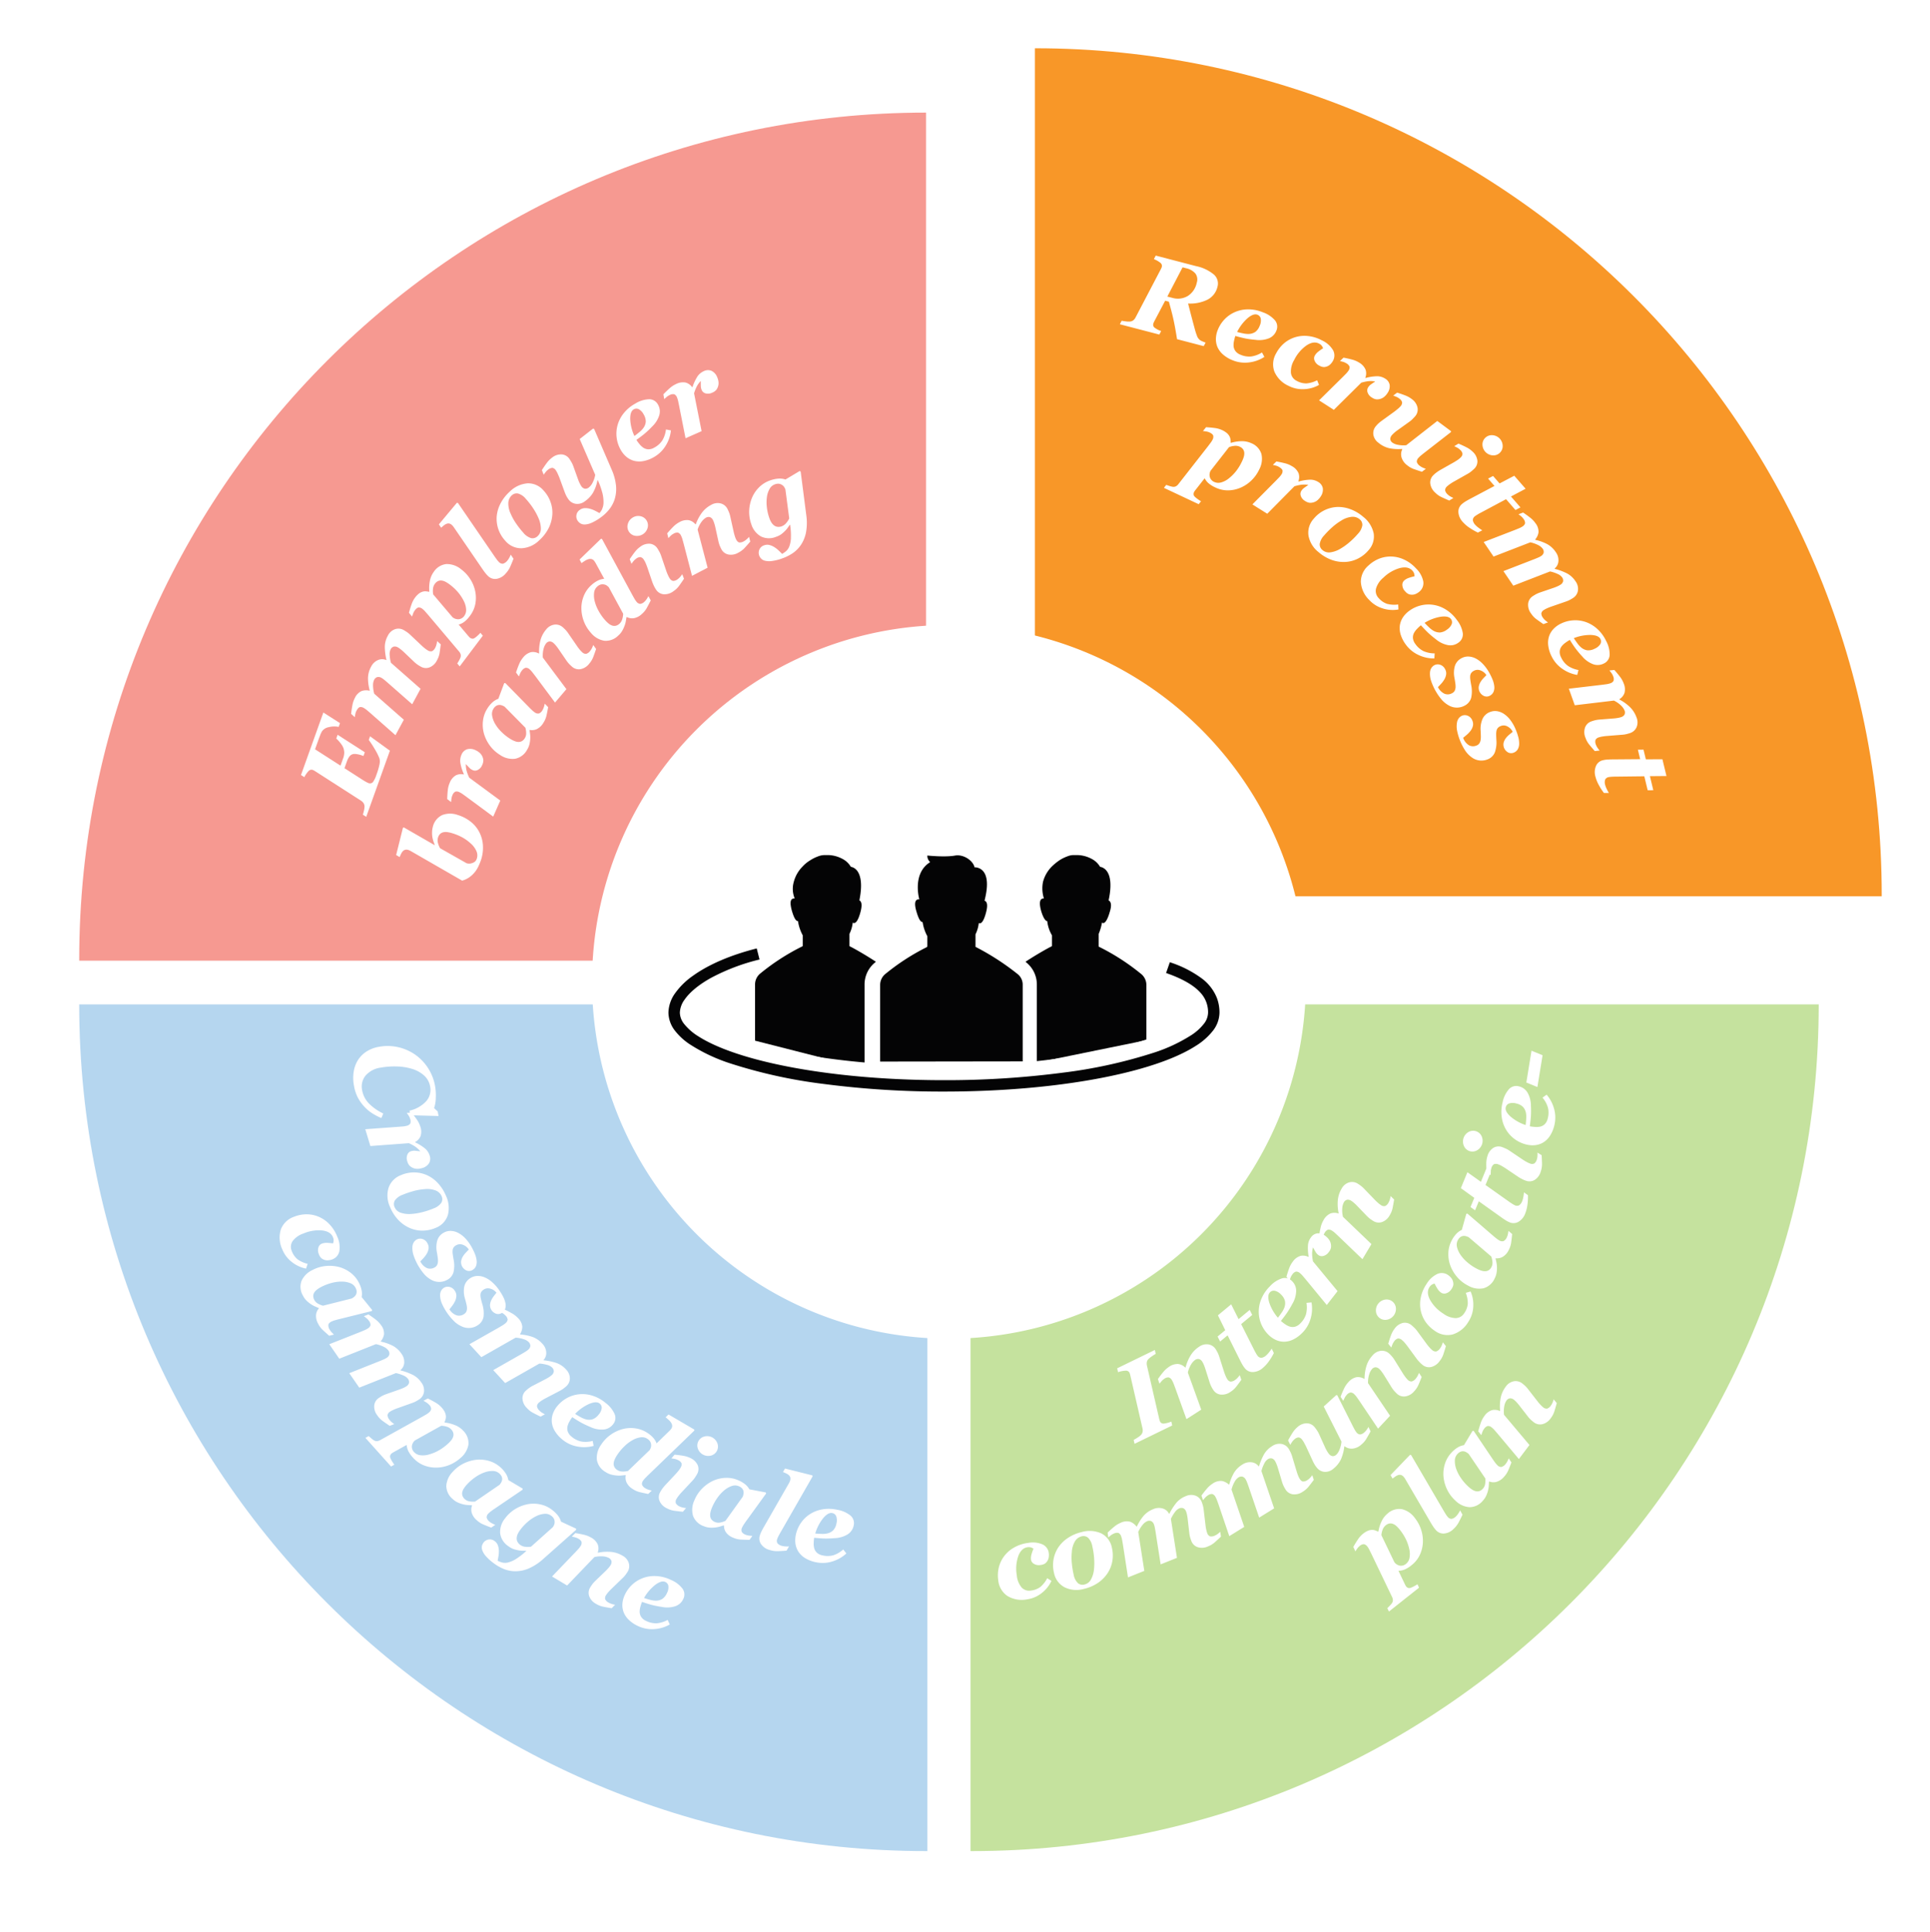 <svg xmlns="http://www.w3.org/2000/svg" xmlns:xlink="http://www.w3.org/1999/xlink" width="599.818" height="600.51" viewBox="0 0 599.818 600.51">
  <defs>
    <filter id="Path_61" x="286.63" y="297.207" width="293.607" height="293.188" filterUnits="userSpaceOnUse">
      <feOffset dx="5" dy="5" input="SourceAlpha"/>
      <feGaussianBlur stdDeviation="5" result="blur"/>
      <feFlood flood-opacity="0.251"/>
      <feComposite operator="in" in2="blur"/>
      <feComposite in="SourceGraphic"/>
    </filter>
    <clipPath id="clip-path">
      <rect id="Rectangle_1" data-name="Rectangle 1" width="173.691" height="174.325" fill="none"/>
    </clipPath>
    <filter id="Path_57" x="9.614" y="297.207" width="293.607" height="293.188" filterUnits="userSpaceOnUse">
      <feOffset dx="-5" dy="5" input="SourceAlpha"/>
      <feGaussianBlur stdDeviation="5" result="blur-2"/>
      <feFlood flood-opacity="0.251"/>
      <feComposite operator="in" in2="blur-2"/>
      <feComposite in="SourceGraphic"/>
    </filter>
    <clipPath id="clip-path-2">
      <rect id="Rectangle_5" data-name="Rectangle 5" width="178.497" height="181.26" fill="none"/>
    </clipPath>
    <filter id="Path_63" x="306.63" y="0" width="293.188" height="293.607" filterUnits="userSpaceOnUse">
      <feOffset dx="5" dy="-5" input="SourceAlpha"/>
      <feGaussianBlur stdDeviation="5" result="blur-3"/>
      <feFlood flood-opacity="0.251"/>
      <feComposite operator="in" in2="blur-3"/>
      <feComposite in="SourceGraphic"/>
    </filter>
    <filter id="Path_59" x="9.614" y="20" width="293.188" height="293.607" filterUnits="userSpaceOnUse">
      <feOffset dx="-5" dy="-5" input="SourceAlpha"/>
      <feGaussianBlur stdDeviation="5" result="blur-4"/>
      <feFlood flood-opacity="0.251"/>
      <feComposite operator="in" in2="blur-4"/>
      <feComposite in="SourceGraphic"/>
    </filter>
    <filter id="Path_74" x="169" y="179.272" width="251.851" height="251.851" filterUnits="userSpaceOnUse">
      <feOffset input="SourceAlpha"/>
      <feGaussianBlur stdDeviation="5" result="blur-5"/>
      <feFlood flood-opacity="0.251"/>
      <feComposite operator="in" in2="blur-5"/>
      <feComposite in="SourceGraphic"/>
    </filter>
  </defs>
  <g id="Arbeidsmarktcommunicatie_1" transform="translate(-186 -685.49)">
    <rect id="Rectangle_104" data-name="Rectangle 104" width="590" height="590" transform="translate(186 696)" fill="none"/>
    <g id="Group_214" data-name="Group 214" transform="translate(-1021.073 411.974)" opacity="0.5">
      <g id="Group_200" data-name="Group 200" transform="translate(1503.703 843.906)">
        <g transform="matrix(1, 0, 0, 1, -296.63, -570.39)" filter="url(#Path_61)">
          <path id="Path_61-2" data-name="Path 61" d="M0,0V-263.183H263.607C263.607-117.828,145.774,0,.419,0,.279,0,.14,0,0,0" transform="translate(296.63 570.39)" fill="#8bc53e"/>
        </g>
      </g>
      <g id="Group_202" data-name="Group 202" transform="translate(1517.201 600.119)">
        <g id="Group_5" data-name="Group 5" clip-path="url(#clip-path)">
          <path id="Path_64" data-name="Path 64" d="M54.184,116.487l-.276-1.208a8.6,8.6,0,0,1-2.34.615,1.154,1.154,0,0,1-1.194-.7,2.46,2.46,0,0,1-.13-.36q-.071-.24-.134-.522L46.333,97.891a2.882,2.882,0,0,1-.038-1.116,1.869,1.869,0,0,1,.607-1.04,8.547,8.547,0,0,1,1-.774q.69-.472,1.151-.735l-.276-1.208-11.708,5.7.276,1.208a8.127,8.127,0,0,1,2.39-.474,1.194,1.194,0,0,1,1.166.637,2.657,2.657,0,0,1,.122.327c.048.148.1.339.149.571l3.773,16.41a2.573,2.573,0,0,1,.022,1.12,2,2,0,0,1-.6,1.018,6.356,6.356,0,0,1-1.04.773c-.469.3-.844.519-1.127.669l.276,1.209Zm20.389-14.9a4.271,4.271,0,0,1-.851.756,2.386,2.386,0,0,1-1.433.51,1.633,1.633,0,0,1-1.062-.87,6.878,6.878,0,0,1-.5-1.017,13.183,13.183,0,0,1-.466-1.273L68.8,95.107a8.087,8.087,0,0,0-.563-1.378q-.322-.607-.529-.928a3.293,3.293,0,0,0-2.195-1.5,3.929,3.929,0,0,0-2.957.705A8.481,8.481,0,0,0,59.91,94.69a13.758,13.758,0,0,0-1.573,3.738l-.1.063a3.688,3.688,0,0,0-2.247-1.119,4.637,4.637,0,0,0-2.871.935,7.683,7.683,0,0,0-1.736,1.582q-.819.988-1.65,2.174l.5,1.448q.252-.339.629-.779a3.8,3.8,0,0,1,.822-.727,2.125,2.125,0,0,1,1.382-.467,1.722,1.722,0,0,1,1.03.88,6.238,6.238,0,0,1,.54,1.128l.439,1.154,3.533,9.822,4.594-2.96-4.163-11.523a8.477,8.477,0,0,1,1.074-2.629,4.542,4.542,0,0,1,1.109-1.236,1.607,1.607,0,0,1,1.324-.322,1.858,1.858,0,0,1,.991.836,6.144,6.144,0,0,1,.43.835q.232.529.464,1.226l1.374,4.347a9.019,9.019,0,0,0,.607,1.449q.3.543.516.877a3.149,3.149,0,0,0,2.241,1.458,4.42,4.42,0,0,0,3.109-.833A6.921,6.921,0,0,0,74,104.533q.638-.814,1.667-2.245l-.5-1.449a6.167,6.167,0,0,1-.6.75m9.6-4.974a17.687,17.687,0,0,0,1.6-2.639L85.1,92.6a11.416,11.416,0,0,1-.763,1.061,6.974,6.974,0,0,1-.962,1.055,2.809,2.809,0,0,1-1.46.738,1.486,1.486,0,0,1-1.235-.674,7.356,7.356,0,0,1-.466-.731q-.339-.577-.545-1.008l-4.061-8.061,3.438-2.849-.781-1.565-3.457,2.864-2.3-4.6-4.124,3.417,2.276,4.622-2.377,1.97.781,1.565,2.33-1.931,4.035,8.082c.272.52.5.936.693,1.252a7.81,7.81,0,0,0,.675.944,3.029,3.029,0,0,0,2.484,1.131A4.885,4.885,0,0,0,82.345,98.6a11.112,11.112,0,0,0,1.824-1.984m13.012-13.3a11.019,11.019,0,0,0,.29-5.087l-1.566.144a8.549,8.549,0,0,1-.142,3.532,6.781,6.781,0,0,1-1.805,2.882,3.535,3.535,0,0,1-1.617,1,3,3,0,0,1-1.631-.036,5.6,5.6,0,0,1-1.452-.744,12.448,12.448,0,0,1-1.3-1.014q1.166-1.453,1.9-2.525A29.2,29.2,0,0,0,91.5,78.72a8.236,8.236,0,0,0,1.2-3.938,4.17,4.17,0,0,0-1.254-3.137,3.1,3.1,0,0,0-3.1-.9A8.764,8.764,0,0,0,84.5,73.278a11.73,11.73,0,0,0-2.62,3.878,10.2,10.2,0,0,0-.808,4.048,9.949,9.949,0,0,0,.818,3.869,10.178,10.178,0,0,0,2.172,3.186A7.917,7.917,0,0,0,86.395,89.9a6.227,6.227,0,0,0,2.6.554,6.7,6.7,0,0,0,2.805-.7,10.3,10.3,0,0,0,2.836-2.089,10.081,10.081,0,0,0,2.548-4.358m-7.967-5.532a3.882,3.882,0,0,1-.262,2.258,7.271,7.271,0,0,1-.768,1.382q-.547.809-1.154,1.581a13.76,13.76,0,0,1-2.7-4.728q-.674-2.267.225-3.17a1.628,1.628,0,0,1,1.536-.478,3.821,3.821,0,0,1,1.892,1.159,4.2,4.2,0,0,1,1.233,2M99.407,56.754a2.86,2.86,0,0,0-2.061,1.208,4.69,4.69,0,0,0-.963,2.356,14.384,14.384,0,0,0,.2,3.683l-.072.092a3.7,3.7,0,0,0-2.489-.315,4.631,4.631,0,0,0-2.4,1.829,7.634,7.634,0,0,0-1.113,2.064q-.444,1.2-.835,2.6l.952,1.2q.126-.405.336-.944a3.789,3.789,0,0,1,.535-.957,2.152,2.152,0,0,1,1.152-.916,1.771,1.771,0,0,1,1.26.508,6.219,6.219,0,0,1,.882.886q.492.581.8.943l6.626,8.047,3.351-4.308-7.638-9.25a12.848,12.848,0,0,1-.267-2.148,7.329,7.329,0,0,1,.278-2.2q.547.993.826,1.47a3.248,3.248,0,0,0,.839.915,1.789,1.789,0,0,0,1.52.281,2.893,2.893,0,0,0,1.681-1.164,3.308,3.308,0,0,0,.7-1.343,3.383,3.383,0,0,0-.04-1.309,3.264,3.264,0,0,0-.544-1.24,4.832,4.832,0,0,0-1-1.053,3.653,3.653,0,0,0-2.515-.928m22.441-10.632a4.27,4.27,0,0,1-.427,1.055,2.379,2.379,0,0,1-1.057,1.094,1.631,1.631,0,0,1-1.338-.307,7.024,7.024,0,0,1-.9-.69,13.478,13.478,0,0,1-.984-.933L113.8,42.88a8.147,8.147,0,0,0-1.117-.984q-.56-.4-.887-.6a3.291,3.291,0,0,0-2.631-.367,3.935,3.935,0,0,0-2.336,1.946,8.487,8.487,0,0,0-1.181,3.579,13.794,13.794,0,0,0,.252,4.048l-.059.1a3.693,3.693,0,0,0-2.511,0,4.647,4.647,0,0,0-2.156,2.114,7.677,7.677,0,0,0-.853,2.188q-.292,1.251-.511,2.681L100.9,58.66q.075-.418.218-.979a3.767,3.767,0,0,1,.413-1.016,2.122,2.122,0,0,1,1.03-1.032,1.717,1.717,0,0,1,1.314.331,6.173,6.173,0,0,1,.985.77l.9.838L113.3,64.8l2.8-4.694-8.849-8.472a8.466,8.466,0,0,1-.207-2.833,4.548,4.548,0,0,1,.445-1.6,1.609,1.609,0,0,1,1.043-.877,1.854,1.854,0,0,1,1.259.309,6.052,6.052,0,0,1,.756.557q.444.37.961.892l3.163,3.283a8.995,8.995,0,0,0,1.187,1.028q.512.354.852.557a3.15,3.15,0,0,0,2.655.311,4.422,4.422,0,0,0,2.415-2.128,6.92,6.92,0,0,0,.872-2.123q.21-1.012.5-2.752l-1.092-1.076a6.2,6.2,0,0,1-.2.938" fill="#fff"/>
          <path id="Path_65" data-name="Path 65" d="M125.559,142.5a5.35,5.35,0,0,0-4.432,1.353,6.837,6.837,0,0,0-1.768,2.2,11.74,11.74,0,0,0-1.1,3.364l-.1.082a6.028,6.028,0,0,0-.948-.408,2.777,2.777,0,0,0-1.052-.138,3.565,3.565,0,0,0-1.306.33,6.67,6.67,0,0,0-1.368.864A7.691,7.691,0,0,0,111.9,151.9q-.722,1.068-1.434,2.331l.639,1.392q.207-.353.559-.844a3.952,3.952,0,0,1,.742-.8,1.983,1.983,0,0,1,1.371-.591,1.817,1.817,0,0,1,1.073.765,6.211,6.211,0,0,1,.638,1.057q.339.681.56,1.119l6.4,13.348a2.539,2.539,0,0,1,.317,1.091,1.716,1.716,0,0,1-.319.982,7.153,7.153,0,0,1-.646.755q-.449.472-.765.766l.5,1.058,9.36-7.426-.5-1.058a10.894,10.894,0,0,1-1.168.683A5.672,5.672,0,0,1,128.1,167a1.022,1.022,0,0,1-.677-.055,1.468,1.468,0,0,1-.562-.443,2.522,2.522,0,0,1-.2-.336q-.131-.246-.215-.432l-1.954-4.078a5.208,5.208,0,0,0,1.854-.363,8.693,8.693,0,0,0,2.191-1.348,8.951,8.951,0,0,0,2.517-3.053,10.221,10.221,0,0,0,1.015-3.8,10.989,10.989,0,0,0-.486-4.058,11.512,11.512,0,0,0-2.011-3.8,6.918,6.918,0,0,0-4.014-2.737m2.373,15.121a3.049,3.049,0,0,1-1.052,1.848,2.393,2.393,0,0,1-1.955.591,2.768,2.768,0,0,1-1.694-1.073l-4.037-8.387a5.484,5.484,0,0,1,.332-1.572,3.134,3.134,0,0,1,1-1.495,2.575,2.575,0,0,1,1.164-.564,2.093,2.093,0,0,1,1.12.125,3.353,3.353,0,0,1,1.058.67,9,9,0,0,1,1.021,1.1,15.994,15.994,0,0,1,1.925,3.012,13.717,13.717,0,0,1,1.04,3.037,6.528,6.528,0,0,1,.073,2.708m.174-32.017-6.066,6.3.622,1.1q.539-.416.969-.707a2.839,2.839,0,0,1,.866-.406,1.47,1.47,0,0,1,.819,0,1.9,1.9,0,0,1,.79.551,3.061,3.061,0,0,1,.259.324,5.322,5.322,0,0,1,.291.453l8.039,13.757q.324.537.7,1.092a7.845,7.845,0,0,0,.795,1,3.081,3.081,0,0,0,2.514,1.007,4.686,4.686,0,0,0,2.939-1.437,7.644,7.644,0,0,0,1.49-1.868q.526-.96,1.277-2.552l-.755-1.334a6.514,6.514,0,0,1-.521.911,5.049,5.049,0,0,1-.7.893,2.751,2.751,0,0,1-1.389.83,1.522,1.522,0,0,1-1.244-.624,6.691,6.691,0,0,1-.69-.963q-.429-.686-.674-1.114L128.42,125.67Zm26.841,8.422a4.87,4.87,0,0,0,2.332-1.548,6.95,6.95,0,0,0,1.288-1.9q.415-.952,1.048-2.594l-.85-1.275a7.966,7.966,0,0,1-.4.877,4.278,4.278,0,0,1-.621.945,2.38,2.38,0,0,1-1.269.856,1.618,1.618,0,0,1-1.247-.562,6.706,6.706,0,0,1-.758-.9q-.465-.63-.754-1.075l-5.841-8.675-.351-.008-2.665,4.44a5.249,5.249,0,0,0-1.932.709A8.823,8.823,0,0,0,140.906,125a8.972,8.972,0,0,0-1.981,3.439,10.363,10.363,0,0,0-.438,3.957,11.84,11.84,0,0,0,1.1,3.955,11.087,11.087,0,0,0,2.578,3.469,6.87,6.87,0,0,0,4.4,2.064,5.407,5.407,0,0,0,4.181-2.047,5.77,5.77,0,0,0,.972-1.41,8.858,8.858,0,0,0,.549-1.484,8.4,8.4,0,0,0,.285-1.525q.049-.661.079-1.422l.089-.1a3.528,3.528,0,0,0,2.229.128m-3.446-1.049a6.715,6.715,0,0,1-.082,1.737,2.774,2.774,0,0,1-.68,1.411,2.573,2.573,0,0,1-1.064.743,2.081,2.081,0,0,1-1.127.055,3.505,3.505,0,0,1-1.138-.494,8.512,8.512,0,0,1-1.191-.926,15.346,15.346,0,0,1-2.3-2.655,12.04,12.04,0,0,1-1.468-2.833,7.328,7.328,0,0,1-.436-2.614,3.035,3.035,0,0,1,.784-2.012,2.815,2.815,0,0,1,.97-.727,1.9,1.9,0,0,1,1.007-.131,2.143,2.143,0,0,1,.855.314,4.394,4.394,0,0,1,.7.507Zm20.917-23.707a4.236,4.236,0,0,1-.537,1,2.389,2.389,0,0,1-1.168.975,1.638,1.638,0,0,1-1.3-.449,7.068,7.068,0,0,1-.819-.782,13.549,13.549,0,0,1-.878-1.034l-2.956-3.8a8.028,8.028,0,0,0-1.006-1.1c-.342-.305-.614-.535-.817-.687a3.294,3.294,0,0,0-2.577-.646,3.93,3.93,0,0,0-2.531,1.685,8.491,8.491,0,0,0-1.558,3.431,13.775,13.775,0,0,0-.182,4.052l-.07.092a3.694,3.694,0,0,0-2.495-.273,4.647,4.647,0,0,0-2.371,1.871,7.707,7.707,0,0,0-1.082,2.084q-.426,1.213-.795,2.611l.97,1.186q.12-.406.321-.949a3.812,3.812,0,0,1,.52-.966,2.129,2.129,0,0,1,1.135-.917,1.724,1.724,0,0,1,1.271.47,6.273,6.273,0,0,1,.9.872l.81.93,6.713,8,3.286-4.367-7.891-9.372a8.474,8.474,0,0,1,.1-2.839,4.566,4.566,0,0,1,.613-1.543,1.612,1.612,0,0,1,1.131-.76,1.858,1.858,0,0,1,1.219.442,6.252,6.252,0,0,1,.692.635q.4.416.859.989l2.794,3.6a8.935,8.935,0,0,0,1.07,1.149q.471.407.788.645a3.15,3.15,0,0,0,2.606.593,4.424,4.424,0,0,0,2.63-1.857,6.938,6.938,0,0,0,1.093-2.017q.318-.985.788-2.684l-.97-1.186a6.138,6.138,0,0,1-.3.911" fill="#fff"/>
          <path id="Path_66" data-name="Path 66" d="M13.554,168.63a10.223,10.223,0,0,0,3.094-3.833l-1.318-.836a8.8,8.8,0,0,1-2.136,2.724,5.989,5.989,0,0,1-2.91,1.111,3.181,3.181,0,0,1-2.913-.966,6.833,6.833,0,0,1-1.5-3.816,12,12,0,0,1,.469-5.916q.94-2.492,2.858-2.757a2.338,2.338,0,0,1,1.207.1,2.389,2.389,0,0,1,.659.36,14.77,14.77,0,0,0-.635,1.807,4.142,4.142,0,0,0-.12,1.67,1.8,1.8,0,0,0,.895,1.22,2.93,2.93,0,0,0,2.077.356,3.007,3.007,0,0,0,1.412-.479,3.171,3.171,0,0,0,.782-.926,2.946,2.946,0,0,0,.346-1.116,4.508,4.508,0,0,0,.008-1.153,3.414,3.414,0,0,0-1.937-2.721,7.8,7.8,0,0,0-4.578-.453,11.544,11.544,0,0,0-4.418,1.5,9.84,9.84,0,0,0-3.016,2.7,9.627,9.627,0,0,0-1.617,3.52,10.641,10.641,0,0,0-.152,3.853,6.654,6.654,0,0,0,2.82,4.886,8.579,8.579,0,0,0,6.133,1.072,9.362,9.362,0,0,0,4.494-1.906m18.605-18.587A8.842,8.842,0,0,0,26,149.631a12.832,12.832,0,0,0-4.27,1.841,10.6,10.6,0,0,0-2.971,2.943,10.022,10.022,0,0,0-1.467,3.732,10.167,10.167,0,0,0,.15,4.163,6.421,6.421,0,0,0,3.293,4.478,8.377,8.377,0,0,0,5.969.508,13.025,13.025,0,0,0,4.42-1.893,11.034,11.034,0,0,0,3.041-3.113,9.776,9.776,0,0,0,1.422-3.738,10.243,10.243,0,0,0-.151-4.061,6.3,6.3,0,0,0-3.277-4.448m-2.26,7.61a18.405,18.405,0,0,1-.039,3.622,8.133,8.133,0,0,1-.9,3.018,3.055,3.055,0,0,1-2.028,1.622,2.234,2.234,0,0,1-2.075-.432,4.984,4.984,0,0,1-1.316-2.671A26.864,26.864,0,0,1,23,159.433a17.29,17.29,0,0,1-.017-3.643,7.284,7.284,0,0,1,.982-3.3,3.3,3.3,0,0,1,2.033-1.529,2.184,2.184,0,0,1,2.052.446,4.92,4.92,0,0,1,1.294,2.616,23.859,23.859,0,0,1,.559,3.632m38.492-7.513a4.241,4.241,0,0,1-.976.578,2.365,2.365,0,0,1-1.5.225,1.635,1.635,0,0,1-.875-1.057,7.118,7.118,0,0,1-.3-1.093,13.21,13.21,0,0,1-.216-1.338l-.567-4.779a8.044,8.044,0,0,0-.29-1.46q-.2-.659-.342-1.012a3.283,3.283,0,0,0-1.875-1.886,3.959,3.959,0,0,0-3.045.131,7.2,7.2,0,0,0-2.919,2.048,18.971,18.971,0,0,0-2.185,3.393l-.107.043a3.2,3.2,0,0,0-1.957-1.64,4.222,4.222,0,0,0-2.933.193,7.623,7.623,0,0,0-2.993,2.051,14.965,14.965,0,0,0-2.106,3.335l-.107.043a4.424,4.424,0,0,0-1.95-1.491,4.242,4.242,0,0,0-3.007.32,7.692,7.692,0,0,0-2.007,1.221q-.993.816-2.034,1.819l.214,1.517q.313-.285.767-.645a3.843,3.843,0,0,1,.946-.556,2.114,2.114,0,0,1,1.469-.2,1.8,1.8,0,0,1,.819,1.071,6.321,6.321,0,0,1,.309,1.194q.136.765.216,1.232l1.592,10.317,5.075-2.029-1.885-12.1a9.809,9.809,0,0,1,1.5-2.382,3.753,3.753,0,0,1,1.166-.911,1.668,1.668,0,0,1,1.377-.07,1.8,1.8,0,0,1,.829,1.005,5.243,5.243,0,0,1,.247.863q.1.51.244,1.345l1.594,10.226,5.075-2.028-1.884-12.106a10.645,10.645,0,0,1,1.257-2.123,3.4,3.4,0,0,1,1.27-1.113,1.638,1.638,0,0,1,1.361-.063,1.805,1.805,0,0,1,.829,1,6.232,6.232,0,0,1,.262.9q.127.563.221,1.292l.519,4.53a9.013,9.013,0,0,0,.319,1.537q.192.591.339.96a3.146,3.146,0,0,0,1.921,1.859,4.423,4.423,0,0,0,3.211-.223,6.915,6.915,0,0,0,1.981-1.158q.782-.677,2.066-1.885l-.214-1.517a6.218,6.218,0,0,1-.729.62m28.717-17.463a4.279,4.279,0,0,1-.862.738,2.368,2.368,0,0,1-1.437.481q-.54-.073-1.045-.889a7.069,7.069,0,0,1-.481-1.026,13.513,13.513,0,0,1-.445-1.28l-1.385-4.608a8.081,8.081,0,0,0-.539-1.388q-.312-.614-.512-.937a3.28,3.28,0,0,0-2.174-1.533,3.96,3.96,0,0,0-2.976.656,7.206,7.206,0,0,0-2.52,2.523,18.958,18.958,0,0,0-1.564,3.721l-.1.061a3.2,3.2,0,0,0-2.21-1.277,4.224,4.224,0,0,0-2.856.7,7.6,7.6,0,0,0-2.592,2.538,14.875,14.875,0,0,0-1.5,3.649l-.1.061a4.42,4.42,0,0,0-2.179-1.131,4.248,4.248,0,0,0-2.906.837,7.668,7.668,0,0,0-1.765,1.55q-.836.975-1.688,2.144l.474,1.457q.26-.336.644-.768a3.776,3.776,0,0,1,.835-.712,2.112,2.112,0,0,1,1.411-.455,1.8,1.8,0,0,1,.993.912,6.44,6.44,0,0,1,.51,1.123q.267.73.427,1.176l3.354,9.885,4.647-2.877-3.953-11.6a9.79,9.79,0,0,1,1.068-2.606,3.771,3.771,0,0,1,.99-1.1,1.671,1.671,0,0,1,1.345-.307,1.807,1.807,0,0,1,.99.846,5.347,5.347,0,0,1,.393.807q.192.484.473,1.283l3.342,9.795,4.647-2.877-3.953-11.6a10.638,10.638,0,0,1,.87-2.309,3.4,3.4,0,0,1,1.058-1.316,1.642,1.642,0,0,1,1.33-.3,1.807,1.807,0,0,1,.99.846,6.3,6.3,0,0,1,.414.842q.223.534.442,1.234l1.3,4.372a8.955,8.955,0,0,0,.58,1.459q.291.549.5.887a3.15,3.15,0,0,0,2.214,1.5,4.422,4.422,0,0,0,3.124-.777,6.936,6.936,0,0,0,1.751-1.482q.652-.8,1.707-2.215l-.473-1.457a6.3,6.3,0,0,1-.61.737m13.058-8.987a4.739,4.739,0,0,0,2.762-1.232,6.879,6.879,0,0,0,1.527-1.709q.534-.883,1.382-2.427l-.671-1.377a6.2,6.2,0,0,1-.5.816,4.278,4.278,0,0,1-.753.851,2.372,2.372,0,0,1-1.359.677,1.631,1.631,0,0,1-1.158-.734,6.781,6.781,0,0,1-.628-1c-.258-.473-.459-.858-.6-1.152l-4.688-9.313-.3-.051-3.911,3.548,5.522,10.92a8.9,8.9,0,0,1-.631,2.54,4.045,4.045,0,0,1-.968,1.512,1.519,1.519,0,0,1-1.257.453,1.923,1.923,0,0,1-1.068-.717,7.543,7.543,0,0,1-.543-.808,9.84,9.84,0,0,1-.6-1.131l-1.886-4.158a7.52,7.52,0,0,0-.738-1.3q-.458-.654-.648-.883a3.189,3.189,0,0,0-2.38-1.2,4.309,4.309,0,0,0-2.964,1.18,7.664,7.664,0,0,0-1.533,1.778q-.693,1.081-1.374,2.357l.671,1.377q.21-.367.531-.85a3.787,3.787,0,0,1,.729-.82,2.083,2.083,0,0,1,1.352-.639,1.781,1.781,0,0,1,1.106.749,6.939,6.939,0,0,1,.636,1.011q.392.718.6,1.149l2.016,4.374a11.315,11.315,0,0,0,.716,1.342,9.541,9.541,0,0,0,.622.839,3.352,3.352,0,0,0,2.335,1.246,3.814,3.814,0,0,0,2.826-1.034,8.194,8.194,0,0,0,2.307-2.915,14.207,14.207,0,0,0,1.028-3.936l.089-.074a3.493,3.493,0,0,0,2.4.743m20.313-22.665a4.273,4.273,0,0,1-.641.94,2.386,2.386,0,0,1-1.264.846,1.634,1.634,0,0,1-1.243-.584,7.1,7.1,0,0,1-.732-.864,13.32,13.32,0,0,1-.763-1.121l-2.539-4.09a8.115,8.115,0,0,0-.883-1.2q-.462-.51-.74-.77a3.3,3.3,0,0,0-2.494-.915,3.934,3.934,0,0,0-2.695,1.408,8.48,8.48,0,0,0-1.912,3.247,13.78,13.78,0,0,0-.611,4.01l-.079.085a3.688,3.688,0,0,0-2.452-.536,4.643,4.643,0,0,0-2.555,1.609,7.7,7.7,0,0,0-1.3,1.959q-.551,1.159-1.067,2.512l.839,1.282q.164-.393.42-.91a3.782,3.782,0,0,1,.619-.906,2.126,2.126,0,0,1,1.226-.791,1.72,1.72,0,0,1,1.214.6,6.16,6.16,0,0,1,.8.961c.291.415.528.752.708,1.011l5.829,8.66,3.73-4-6.855-10.154a8.427,8.427,0,0,1,.4-2.812,4.556,4.556,0,0,1,.772-1.47,1.613,1.613,0,0,1,1.205-.636,1.851,1.851,0,0,1,1.166.569,6.182,6.182,0,0,1,.621.7q.354.456.75,1.075l2.4,3.879a8.94,8.94,0,0,0,.943,1.256q.424.453.715.724a3.15,3.15,0,0,0,2.529.866,4.42,4.42,0,0,0,2.811-1.569,6.912,6.912,0,0,0,1.3-1.89q.42-.945,1.067-2.585l-.839-1.282a6.273,6.273,0,0,1-.4.874m7.5-9.48a4.221,4.221,0,0,1-.554.992,2.408,2.408,0,0,1-1.188.958,1.615,1.615,0,0,1-1.294-.466,7,7,0,0,1-.805-.8,13.151,13.151,0,0,1-.859-1.05l-2.956-4.034a7.566,7.566,0,0,0-.979-1.11q-.581-.547-.828-.741a3.159,3.159,0,0,0-2.606-.68,4.421,4.421,0,0,0-2.619,1.81,7.7,7.7,0,0,0-1.12,2.066q-.447,1.2-.843,2.6l.949,1.2q.127-.4.339-.945a3.848,3.848,0,0,1,.538-.958,2.156,2.156,0,0,1,1.185-.926,1.749,1.749,0,0,1,1.252.493,5.8,5.8,0,0,1,.816.795q.412.479.847,1.051l2.966,4.048q.487.612.913,1.048a8.536,8.536,0,0,0,.881.793,3.126,3.126,0,0,0,2.612.645,4.515,4.515,0,0,0,2.661-1.836,6.9,6.9,0,0,0,1.127-1.995q.333-.977.833-2.665l-.95-1.2a6.052,6.052,0,0,1-.318.9M120.32,77.367a3.391,3.391,0,0,0-2.824,3.617,2.879,2.879,0,0,0,3.382,2.641,3.417,3.417,0,0,0,2.824-3.617,2.894,2.894,0,0,0-3.382-2.641m27.411,2.321a10.234,10.234,0,0,0-.817-4.858l-1.5.432a8.8,8.8,0,0,1,.622,3.4,5.972,5.972,0,0,1-1.1,2.915,3.181,3.181,0,0,1-2.655,1.54,6.838,6.838,0,0,1-3.853-1.4,12,12,0,0,1-4.118-4.274q-1.24-2.358-.168-3.968a2.341,2.341,0,0,1,.876-.837,2.4,2.4,0,0,1,.706-.255,14.812,14.812,0,0,0,.932,1.674,4.1,4.1,0,0,0,1.17,1.2,1.8,1.8,0,0,0,1.506.14,2.934,2.934,0,0,0,1.644-1.319,2.994,2.994,0,0,0,.578-1.374,3.162,3.162,0,0,0-.175-1.2,2.939,2.939,0,0,0-.6-1,4.574,4.574,0,0,0-.858-.771,3.411,3.411,0,0,0-3.321-.354,7.8,7.8,0,0,0-3.375,3.126,11.559,11.559,0,0,0-1.811,4.3,9.83,9.83,0,0,0,.024,4.05A9.626,9.626,0,0,0,133,84.4a10.635,10.635,0,0,0,2.783,2.669,6.654,6.654,0,0,0,5.527,1.13,8.583,8.583,0,0,0,4.87-3.879,9.372,9.372,0,0,0,1.554-4.628m9.191-15.639a4.892,4.892,0,0,0,1.842-2.109,6.975,6.975,0,0,0,.74-2.175q.15-1.029.326-2.779l-1.156-1.005a7.762,7.762,0,0,1-.156.952,4.286,4.286,0,0,1-.35,1.075,2.378,2.378,0,0,1-1,1.16,1.618,1.618,0,0,1-1.351-.213,6.7,6.7,0,0,1-.968-.667q-.615-.484-1.01-.837l-7.922-6.828-.341.084-1.4,4.986a5.247,5.247,0,0,0-1.676,1.194,8.751,8.751,0,0,0-1.5,2.157,8.951,8.951,0,0,0-1,3.839,10.332,10.332,0,0,0,.62,3.932,11.864,11.864,0,0,0,2.1,3.525,11.126,11.126,0,0,0,3.4,2.667,6.878,6.878,0,0,0,4.787.831,5.407,5.407,0,0,0,3.492-3.077,5.72,5.72,0,0,0,.566-1.617,8.883,8.883,0,0,0,.139-1.576,8.336,8.336,0,0,0-.127-1.546q-.128-.651-.3-1.392l.06-.118a3.521,3.521,0,0,0,2.184-.463m-3.6-.1a6.672,6.672,0,0,1,.379,1.7,2.773,2.773,0,0,1-.283,1.541,2.581,2.581,0,0,1-.831,1,2.074,2.074,0,0,1-1.073.35,3.527,3.527,0,0,1-1.228-.176,8.642,8.642,0,0,1-1.393-.579,15.421,15.421,0,0,1-2.922-1.954,12.042,12.042,0,0,1-2.163-2.346,7.3,7.3,0,0,1-1.11-2.407,3.032,3.032,0,0,1,.225-2.147,2.833,2.833,0,0,1,.745-.957,1.908,1.908,0,0,1,.936-.392,2.166,2.166,0,0,1,.908.077,4.481,4.481,0,0,1,.809.306ZM164.563,48a17.647,17.647,0,0,0,.178-3.083l-1.237-.9a11.576,11.576,0,0,1-.176,1.295,6.976,6.976,0,0,1-.354,1.382,2.813,2.813,0,0,1-.944,1.337,1.484,1.484,0,0,1-1.406-.015,7.2,7.2,0,0,1-.755-.427q-.57-.351-.955-.635l-7.368-5.213,1.7-4.128L151.821,36.6l-1.708,4.151-4.191-2.982-2.039,4.953,4.178,3.013-1.175,2.855,1.425,1.015,1.151-2.8,7.356,5.244q.726.5,1.2.78a7.621,7.621,0,0,0,1.039.517,3.027,3.027,0,0,0,2.724-.166,4.882,4.882,0,0,0,2.1-2.568,11.168,11.168,0,0,0,.68-2.608M167.7,32.626a4.28,4.28,0,0,1-.186,1.121,2.414,2.414,0,0,1-.794,1.3,1.62,1.62,0,0,1-1.375,0,7.072,7.072,0,0,1-1.027-.478,12.955,12.955,0,0,1-1.164-.7l-4.147-2.794a7.419,7.419,0,0,0-1.3-.714q-.73-.318-1.03-.417a3.159,3.159,0,0,0-2.682.242,4.424,4.424,0,0,0-1.852,2.59,7.689,7.689,0,0,0-.354,2.323q-.014,1.286.086,2.73l1.3.811q-.018-.425,0-1a3.814,3.814,0,0,1,.182-1.084,2.152,2.152,0,0,1,.8-1.272,1.744,1.744,0,0,1,1.344.04,5.811,5.811,0,0,1,1.038.472q.549.312,1.153.7l4.161,2.805q.666.411,1.213.678a8.609,8.609,0,0,0,1.1.447,3.127,3.127,0,0,0,2.676-.277,4.513,4.513,0,0,0,1.882-2.628,6.906,6.906,0,0,0,.386-2.259q-.018-1.032-.119-2.789l-1.3-.81a6.359,6.359,0,0,1,.007.958m-21.421-7.362a3.4,3.4,0,0,0-1.433,4.359,2.88,2.88,0,0,0,4.077,1.341,3.419,3.419,0,0,0,1.433-4.36,2.9,2.9,0,0,0-4.077-1.34m26.614-7.079a11.048,11.048,0,0,0-2.355-4.519l-1.272.926a8.515,8.515,0,0,1,1.686,3.107,6.772,6.772,0,0,1-.075,3.4A3.537,3.537,0,0,1,170,22.789a3,3,0,0,1-1.42.8,5.555,5.555,0,0,1-1.628.1,12.259,12.259,0,0,1-1.637-.2q.258-1.844.344-3.144a29.167,29.167,0,0,0,0-3.2,8.232,8.232,0,0,0-.986-4,4.165,4.165,0,0,0-2.682-2.052,3.1,3.1,0,0,0-3.119.813,8.752,8.752,0,0,0-2.009,4.143,11.747,11.747,0,0,0-.266,4.672,10.206,10.206,0,0,0,1.379,3.891,9.935,9.935,0,0,0,2.683,2.9,10.163,10.163,0,0,0,3.5,1.625,7.915,7.915,0,0,0,2.843.218,6.217,6.217,0,0,0,2.515-.854,6.679,6.679,0,0,0,2.053-2.035,10.3,10.3,0,0,0,1.366-3.246,10.077,10.077,0,0,0-.041-5.048m-9.676-.675a3.883,3.883,0,0,1,.93,2.074,7.152,7.152,0,0,1,.048,1.581q-.057.975-.181,1.949a13.757,13.757,0,0,1-4.742-2.679q-1.738-1.6-1.429-2.838a1.627,1.627,0,0,1,1.075-1.2,3.821,3.821,0,0,1,2.218.027,4.205,4.205,0,0,1,2.081,1.083M165.845,0l-1.611,9.891,3.442,1.4,1.61-9.891Z" fill="#fff"/>
        </g>
      </g>
    </g>
    <g id="Group_215" data-name="Group 215" transform="translate(-1021.073 411.974)" opacity="0.5">
      <g id="Group_198" data-name="Group 198" transform="translate(1500.294 843.906)">
        <g transform="matrix(1, 0, 0, 1, -293.22, -570.39)" filter="url(#Path_57)">
          <path id="Path_57-2" data-name="Path 57" d="M0,0V-263.183H-263.607C-263.607-117.828-145.774,0-.419,0-.279,0-.14,0,0,0" transform="translate(293.22 570.39)" fill="#6caddf"/>
        </g>
      </g>
      <g id="Group_203" data-name="Group 203" transform="translate(1293.97 598.651)">
        <g id="Group_14" data-name="Group 14" clip-path="url(#clip-path-2)">
          <path id="Path_72" data-name="Path 72" d="M24.31,16.036a13.279,13.279,0,0,0,1.982,2.785,12.373,12.373,0,0,0,2.543,2.133A18.151,18.151,0,0,0,31.62,22.4l.612-1.41a15.8,15.8,0,0,1-4.468-3.12,7.833,7.833,0,0,1-2.1-4.065,5.423,5.423,0,0,1,1.018-4.564,7.571,7.571,0,0,1,4.766-2.52,23.579,23.579,0,0,1,4.841-.356,17.315,17.315,0,0,1,4.737.706A9.793,9.793,0,0,1,45,9.26a6.013,6.013,0,0,1,1.772,3.269,5.352,5.352,0,0,1-1.143,4.562A10.039,10.039,0,0,1,40.375,20.1l.267,1.43,8.758.234-.264-1.414L48.015,19.3A10.265,10.265,0,0,0,48.54,16.2a16.69,16.69,0,0,0-.249-3.907,15.139,15.139,0,0,0-6.385-9.761A15.25,15.25,0,0,0,36.624.316,14.723,14.723,0,0,0,30.8.265a10.319,10.319,0,0,0-3.887,1.516,8.716,8.716,0,0,0-2.623,2.693,9.7,9.7,0,0,0-1.284,3.637,12.748,12.748,0,0,0,.111,4.253,12.961,12.961,0,0,0,1.19,3.672M46.441,36.453a2.859,2.859,0,0,0,.2-2.38,4.678,4.678,0,0,0-1.366-2.147,14.375,14.375,0,0,0-3.124-1.962l-.034-.111A3.688,3.688,0,0,0,43.817,28a4.623,4.623,0,0,0-.107-3.013,7.648,7.648,0,0,0-1.041-2.1q-.726-1.057-1.636-2.18l-1.529.083q.256.336.576.819a3.785,3.785,0,0,1,.471.989,2.15,2.15,0,0,1,.082,1.471,1.772,1.772,0,0,1-1.143.734,6.159,6.159,0,0,1-1.233.208q-.758.066-1.229.1l-10.4.758L28.211,31.1l11.963-.888a12.966,12.966,0,0,1,1.908,1.023,7.387,7.387,0,0,1,1.637,1.5q-1.127-.126-1.677-.176a3.275,3.275,0,0,0-1.232.157A1.789,1.789,0,0,0,39.7,33.793a2.9,2.9,0,0,0-.021,2.045,3.3,3.3,0,0,0,.692,1.345,3.376,3.376,0,0,0,1.092.724,3.253,3.253,0,0,0,1.326.273,4.859,4.859,0,0,0,1.439-.21,3.653,3.653,0,0,0,2.211-1.517m5.845,16.12a8.84,8.84,0,0,0-.638-6.139,12.846,12.846,0,0,0-2.539-3.9A10.619,10.619,0,0,0,45.7,40.108a10,10,0,0,0-3.926-.811,10.148,10.148,0,0,0-4.078.853,6.422,6.422,0,0,0-3.854,4,8.38,8.38,0,0,0,.512,5.969,12.986,12.986,0,0,0,2.616,4.034,11.011,11.011,0,0,0,3.583,2.469,9.763,9.763,0,0,0,3.926.767,10.249,10.249,0,0,0,3.976-.837,6.3,6.3,0,0,0,3.827-3.984M44.4,51.637a18.6,18.6,0,0,1-3.576.576,8.15,8.15,0,0,1-3.126-.371,3.059,3.059,0,0,1-1.943-1.724A2.231,2.231,0,0,1,35.833,48a4.976,4.976,0,0,1,2.408-1.75,26.906,26.906,0,0,1,3.237-1.115,17.332,17.332,0,0,1,3.587-.634,7.288,7.288,0,0,1,3.421.407,3.3,3.3,0,0,1,1.852,1.744,2.188,2.188,0,0,1-.092,2.1,4.926,4.926,0,0,1-2.358,1.719A24.081,24.081,0,0,1,44.4,51.637m.7,19.47a8.429,8.429,0,0,0,2.319,1.724,5.037,5.037,0,0,0,4.621-.111,3.894,3.894,0,0,0,2.013-2.412,9.259,9.259,0,0,0,.03-3.887q-.181-1.015-.273-1.71a5.329,5.329,0,0,1-.037-1.216,1.973,1.973,0,0,1,.288-.848,2.24,2.24,0,0,1,.848-.723,2.383,2.383,0,0,1,2.142-.094A3.6,3.6,0,0,1,58.8,63.271q-.363.371-.9.93a7.3,7.3,0,0,0-.954,1.243,4.122,4.122,0,0,0-.534,1.474,2.8,2.8,0,0,0,1.772,2.9,2.083,2.083,0,0,0,1.7-.154,2.468,2.468,0,0,0,1.119-1.173,3.489,3.489,0,0,0,.247-1.694,7.736,7.736,0,0,0-.488-2.016,17.084,17.084,0,0,0-.995-2.114,13.278,13.278,0,0,0-2.17-3,8.129,8.129,0,0,0-2.318-1.687,5.289,5.289,0,0,0-2.252-.506,4.241,4.241,0,0,0-1.981.535A4.107,4.107,0,0,0,49,60.47a7.83,7.83,0,0,0-.116,3.679q.135.757.247,1.545a7.185,7.185,0,0,1,.084,1.351,2.791,2.791,0,0,1-.266,1.025,1.749,1.749,0,0,1-.758.748,2.708,2.708,0,0,1-2.382.218,4.311,4.311,0,0,1-2.068-2.09q.306-.3.924-.962a8.26,8.26,0,0,0,1.041-1.367,4.283,4.283,0,0,0,.59-1.6,2.648,2.648,0,0,0-.353-1.7,2.583,2.583,0,0,0-1.552-1.326,2.3,2.3,0,0,0-1.817.18,2.576,2.576,0,0,0-.848.808,3.02,3.02,0,0,0-.458,1.517,6.917,6.917,0,0,0,.281,2.309A17.811,17.811,0,0,0,45.1,71.107m9.452,14.754a8.44,8.44,0,0,0,2.481,1.483,5.04,5.04,0,0,0,4.587-.574,3.9,3.9,0,0,0,1.761-2.6,9.275,9.275,0,0,0-.361-3.87q-.282-.991-.442-1.675a5.344,5.344,0,0,1-.16-1.206,1.976,1.976,0,0,1,.2-.872,2.233,2.233,0,0,1,.771-.8,2.383,2.383,0,0,1,2.122-.309A3.606,3.606,0,0,1,67.4,76.69q-.326.4-.8,1.015a7.381,7.381,0,0,0-.824,1.333,4.13,4.13,0,0,0-.383,1.521,2.8,2.8,0,0,0,2.054,2.7,2.082,2.082,0,0,0,1.676-.323,2.471,2.471,0,0,0,.995-1.28,3.482,3.482,0,0,0,.075-1.71,7.771,7.771,0,0,0-.687-1.956,17.086,17.086,0,0,0-1.2-2,13.309,13.309,0,0,0-2.46-2.763,8.1,8.1,0,0,0-2.476-1.446,5.277,5.277,0,0,0-2.291-.277,4.253,4.253,0,0,0-1.917.73,4.113,4.113,0,0,0-1.794,2.656,7.82,7.82,0,0,0,.254,3.672q.21.74.4,1.512a7.228,7.228,0,0,1,.219,1.336,2.793,2.793,0,0,1-.162,1.046,1.752,1.752,0,0,1-.68.821,2.7,2.7,0,0,1-2.348.455,4.309,4.309,0,0,1-2.266-1.871q.273-.33.822-1.05a8.124,8.124,0,0,0,.9-1.465,4.287,4.287,0,0,0,.428-1.651,2.663,2.663,0,0,0-.522-1.659,2.581,2.581,0,0,0-1.678-1.163,2.3,2.3,0,0,0-1.79.361,2.59,2.59,0,0,0-.763.889,3.034,3.034,0,0,0-.3,1.555,6.922,6.922,0,0,0,.512,2.27,17.819,17.819,0,0,0,4.164,5.916m27.059,28.153a4.259,4.259,0,0,1-.887-.708,2.362,2.362,0,0,1-.742-1.321,1.637,1.637,0,0,1,.677-1.194,7.1,7.1,0,0,1,.917-.664q.636-.406,1.174-.678l4.265-2.226a8.015,8.015,0,0,0,1.263-.79q.543-.421.824-.679a3.28,3.28,0,0,0,1.1-2.423,3.952,3.952,0,0,0-1.2-2.8,7.2,7.2,0,0,0-2.951-2,18.905,18.905,0,0,0-3.949-.837l-.078-.086a3.2,3.2,0,0,0,.839-2.411,4.225,4.225,0,0,0-1.223-2.674,7.614,7.614,0,0,0-2.98-2.069,14.945,14.945,0,0,0-3.865-.784l-.079-.085a4.417,4.417,0,0,0,.7-2.353,4.238,4.238,0,0,0-1.368-2.7,7.661,7.661,0,0,0-1.853-1.443q-1.115-.638-2.423-1.255l-1.342.739q.378.192.875.488a3.8,3.8,0,0,1,.855.687,2.111,2.111,0,0,1,.713,1.3A1.807,1.807,0,0,1,70.16,86.2a6.414,6.414,0,0,1-1.008.712q-.666.4-1.074.64L59,92.7l3.7,4.024,10.647-6.06a9.76,9.76,0,0,1,2.761.559,3.741,3.741,0,0,1,1.265.766,1.67,1.67,0,0,1,.555,1.263,1.8,1.8,0,0,1-.645,1.131,5.179,5.179,0,0,1-.719.537q-.439.281-1.171.706L66.4,100.748l3.7,4.024,10.647-6.06a10.607,10.607,0,0,1,2.431.421,3.388,3.388,0,0,1,1.492.792,1.639,1.639,0,0,1,.542,1.25,1.8,1.8,0,0,1-.644,1.131,6.169,6.169,0,0,1-.75.565q-.482.319-1.129.666l-4.05,2.094a8.949,8.949,0,0,0-1.325.844q-.484.389-.776.658a3.148,3.148,0,0,0-1.057,2.455,4.428,4.428,0,0,0,1.35,2.923,6.933,6.933,0,0,0,1.785,1.441q.912.49,2.5,1.261l1.343-.738a6.226,6.226,0,0,1-.839-.461m10.881,10.474a11.048,11.048,0,0,0,5.092-.189l-.291-1.546a8.536,8.536,0,0,1-3.529.19,6.788,6.788,0,0,1-3.039-1.526,3.541,3.541,0,0,1-1.151-1.515,3,3,0,0,1-.117-1.628,5.586,5.586,0,0,1,.6-1.516,12.46,12.46,0,0,1,.887-1.39q1.557,1.023,2.693,1.659A29.114,29.114,0,0,0,96.53,118.4a8.238,8.238,0,0,0,4.033.824,4.169,4.169,0,0,0,3-1.543,3.1,3.1,0,0,0,.6-3.166,8.753,8.753,0,0,0-2.881-3.592,11.73,11.73,0,0,0-4.107-2.244,10.19,10.19,0,0,0-4.106-.424A9.946,9.946,0,0,0,89.3,109.43a10.2,10.2,0,0,0-2.969,2.462,7.92,7.92,0,0,0-1.416,2.476,6.224,6.224,0,0,0-.308,2.638,6.693,6.693,0,0,0,.958,2.727,10.3,10.3,0,0,0,2.347,2.627,10.081,10.081,0,0,0,4.577,2.128m4.76-8.451a3.888,3.888,0,0,1-2.272-.05,7.191,7.191,0,0,1-1.448-.635q-.856-.468-1.684-1a13.76,13.76,0,0,1,4.454-3.135q2.193-.884,3.177-.074a1.628,1.628,0,0,1,.62,1.485,3.821,3.821,0,0,1-.975,1.992,4.224,4.224,0,0,1-1.872,1.416m10.58,19.628a4.868,4.868,0,0,0,1.913,2.041,6.9,6.9,0,0,0,2.081.948q1,.246,2.724.595l1.115-1.05a7.95,7.95,0,0,1-.932-.251,4.265,4.265,0,0,1-1.035-.455,2.327,2.327,0,0,1-1.047-1.1A1.637,1.637,0,0,1,113,135.07a6.538,6.538,0,0,1,.776-.906q.56-.573.918-.912l14.2-13.709-.008-.32-8.006-4.687-.916.865q.552.456,1,.864a4.074,4.074,0,0,1,.716.84,1.852,1.852,0,0,1,.328.922,1.516,1.516,0,0,1-.269.93,3.072,3.072,0,0,1-.273.345c-.122.138-.239.262-.351.374l-3.955,3.84a5.371,5.371,0,0,0-.965-1.643,8.631,8.631,0,0,0-1.962-1.658,8.9,8.9,0,0,0-3.706-1.372,9.943,9.943,0,0,0-3.946.244,11.577,11.577,0,0,0-3.7,1.752,11.317,11.317,0,0,0-2.979,3.128,6.868,6.868,0,0,0-1.3,4.68,5.415,5.415,0,0,0,2.717,3.784,5.926,5.926,0,0,0,1.544.738,9.222,9.222,0,0,0,1.606.309,8.063,8.063,0,0,0,1.586.05q.669-.056,1.423-.153l.111.072a3.523,3.523,0,0,0,.243,2.218m.452-3.578a6.125,6.125,0,0,1-1.766.181,3.01,3.01,0,0,1-1.546-.462,2.573,2.573,0,0,1-.909-.925,2.089,2.089,0,0,1-.242-1.1,3.535,3.535,0,0,1,.3-1.205,8.459,8.459,0,0,1,.714-1.328,15.837,15.837,0,0,1,2.272-2.769,12.256,12.256,0,0,1,2.512-1.923,7.12,7.12,0,0,1,2.531-.907,2.988,2.988,0,0,1,2.085.419,2.757,2.757,0,0,1,.924.885,2.287,2.287,0,0,1,.3.971,2.18,2.18,0,0,1-.1.929,3.541,3.541,0,0,1-.373.772Zm17.1,11.392a4.228,4.228,0,0,1-1.077-.361,2.415,2.415,0,0,1-1.161-.991,1.618,1.618,0,0,1,.218-1.358,7.1,7.1,0,0,1,.634-.938q.46-.6.873-1.038l3.418-3.651a7.508,7.508,0,0,0,.91-1.167c.288-.448.479-.764.575-.951a3.154,3.154,0,0,0,.187-2.686,4.417,4.417,0,0,0-2.262-2.24,7.71,7.71,0,0,0-2.238-.719q-1.268-.217-2.709-.348l-1.007,1.155q.421.049.992.159a3.823,3.823,0,0,1,1.041.351,2.156,2.156,0,0,1,1.129.994,1.748,1.748,0,0,1-.254,1.321,5.848,5.848,0,0,1-.63.949q-.395.493-.877,1.027l-3.43,3.663q-.51.593-.861,1.09a8.851,8.851,0,0,0-.617,1.013,3.126,3.126,0,0,0-.15,2.686,4.511,4.511,0,0,0,2.3,2.276,6.893,6.893,0,0,0,2.168.739q1.021.147,2.773.326l1.007-1.155a6.345,6.345,0,0,1-.948-.146m10.67-19.98a3.395,3.395,0,0,0-4.077-2.107,2.882,2.882,0,0,0-1.971,3.813,3.419,3.419,0,0,0,4.077,2.107,2.9,2.9,0,0,0,1.971-3.813m2.7,27.709a4.881,4.881,0,0,0,2.258,1.656,6.978,6.978,0,0,0,2.229.554q1.038.062,2.8.089l.9-1.237a7.861,7.861,0,0,1-.962-.075,4.254,4.254,0,0,1-1.1-.258,2.372,2.372,0,0,1-1.241-.9,1.619,1.619,0,0,1,.1-1.364,6.7,6.7,0,0,1,.582-1.021q.432-.654.749-1.078l6.132-8.472-.113-.333L146,137.8a5.239,5.239,0,0,0-1.331-1.569,8.819,8.819,0,0,0-2.276-1.315,8.948,8.948,0,0,0-3.911-.675,10.34,10.34,0,0,0-3.866.952,11.85,11.85,0,0,0-3.333,2.4,11.1,11.1,0,0,0-2.369,3.616,6.872,6.872,0,0,0-.422,4.839,5.4,5.4,0,0,0,3.361,3.219,5.708,5.708,0,0,0,1.659.427,8.813,8.813,0,0,0,1.583,0,8.341,8.341,0,0,0,1.529-.257c.425-.121.88-.259,1.362-.416l.122.051a3.519,3.519,0,0,0,.647,2.136m-.2-3.6a6.706,6.706,0,0,1-1.658.522,2.768,2.768,0,0,1-1.559-.152,2.581,2.581,0,0,1-1.065-.743,2.086,2.086,0,0,1-.44-1.039,3.521,3.521,0,0,1,.072-1.239,8.547,8.547,0,0,1,.459-1.437,15.364,15.364,0,0,1,1.7-3.077,12.031,12.031,0,0,1,2.154-2.355,7.3,7.3,0,0,1,2.3-1.309,3.029,3.029,0,0,1,2.158.042,2.815,2.815,0,0,1,1.017.661,1.9,1.9,0,0,1,.47.9,2.153,2.153,0,0,1,0,.912,4.491,4.491,0,0,1-.235.831Zm27.005-14.146-8.481-2.123-.641,1.085q.63.26,1.1.488a2.875,2.875,0,0,1,.784.548,1.471,1.471,0,0,1,.406.711,1.9,1.9,0,0,1-.083.96,3.3,3.3,0,0,1-.152.386q-.1.228-.248.477l-7.925,13.824q-.3.548-.6,1.149a7.861,7.861,0,0,0-.472,1.188,3.079,3.079,0,0,0,.379,2.681,4.681,4.681,0,0,0,2.71,1.833,7.65,7.65,0,0,0,2.362.362q1.095-.022,2.849-.164l.78-1.319a6.519,6.519,0,0,1-1.049,0,5.023,5.023,0,0,1-1.121-.158,2.758,2.758,0,0,1-1.412-.791,1.52,1.52,0,0,1-.078-1.389,6.65,6.65,0,0,1,.491-1.078q.381-.714.631-1.139l9.871-17.226Zm6.146,26.784a11.054,11.054,0,0,0,4.434-2.512l-.97-1.238a8.538,8.538,0,0,1-3.046,1.793,6.771,6.771,0,0,1-3.4.043,3.543,3.543,0,0,1-1.72-.815,3.024,3.024,0,0,1-.853-1.391,5.6,5.6,0,0,1-.16-1.624,12.2,12.2,0,0,1,.148-1.642q1.853.192,3.154.233a29.1,29.1,0,0,0,3.195-.112,8.24,8.24,0,0,0,3.96-1.125,4.168,4.168,0,0,0,1.958-2.753,3.1,3.1,0,0,0-.922-3.088,8.755,8.755,0,0,0-4.21-1.863,11.751,11.751,0,0,0-4.68-.1,10.2,10.2,0,0,0-3.84,1.514,9.953,9.953,0,0,0-2.809,2.782,10.2,10.2,0,0,0-1.5,3.552,7.934,7.934,0,0,0-.118,2.85,6.222,6.222,0,0,0,.941,2.483,6.67,6.67,0,0,0,2.106,1.98,10.3,10.3,0,0,0,3.292,1.253,10.089,10.089,0,0,0,5.043-.217m.336-9.694a3.874,3.874,0,0,1-2.04,1,7.228,7.228,0,0,1-1.577.1q-.977-.022-1.955-.113a13.756,13.756,0,0,1,2.512-4.833q1.54-1.793,2.786-1.527A1.629,1.629,0,0,1,173,146.219a3.83,3.83,0,0,1,.051,2.218,4.211,4.211,0,0,1-1.011,2.118" fill="#fff"/>
          <path id="Path_73" data-name="Path 73" d="M3.76,67.111a10.238,10.238,0,0,0,4.463,2.084l.5-1.48a8.814,8.814,0,0,1-3.157-1.42,5.976,5.976,0,0,1-1.777-2.559,3.18,3.18,0,0,1,.24-3.06A6.836,6.836,0,0,1,7.368,58.3a12,12,0,0,1,5.856-.964q2.645.315,3.362,2.113a2.376,2.376,0,0,1,0,1.922,14.835,14.835,0,0,0-1.907-.183,4.125,4.125,0,0,0-1.649.284,1.8,1.8,0,0,0-.97,1.161,2.927,2.927,0,0,0,.153,2.1,3,3,0,0,0,.8,1.255,3.143,3.143,0,0,0,1.087.537,2.948,2.948,0,0,0,1.167.069,4.575,4.575,0,0,0,1.121-.269A3.412,3.412,0,0,0,18.568,63.8a7.8,7.8,0,0,0-.658-4.554,11.551,11.551,0,0,0-2.511-3.93,9.861,9.861,0,0,0-3.348-2.279,9.624,9.624,0,0,0-3.806-.725,10.645,10.645,0,0,0-3.777.776A6.652,6.652,0,0,0,.4,56.994a8.58,8.58,0,0,0,.429,6.211A9.374,9.374,0,0,0,3.76,67.111m7.561,16.5a4.878,4.878,0,0,0,.658,2.722,6.955,6.955,0,0,0,1.348,1.86q.753.717,2.08,1.872L16.9,89.7a7.844,7.844,0,0,1-.687-.677,4.3,4.3,0,0,1-.675-.907,2.373,2.373,0,0,1-.37-1.485q.117-.546.954-.98a6.667,6.667,0,0,1,1.1-.4q.752-.222,1.267-.341l10.15-2.522.128-.328L25.5,78.032a5.25,5.25,0,0,0-.005-2.058A8.8,8.8,0,0,0,24.6,73.5a8.962,8.962,0,0,0-2.553-3.038A10.351,10.351,0,0,0,18.483,68.7a11.826,11.826,0,0,0-4.093-.319,11.107,11.107,0,0,0-4.142,1.237A6.875,6.875,0,0,0,6.8,73.044a5.405,5.405,0,0,0,.5,4.628,5.729,5.729,0,0,0,.992,1.4A8.873,8.873,0,0,0,9.5,80.091a8.259,8.259,0,0,0,1.335.789q.6.273,1.31.561l.06.117a3.531,3.531,0,0,0-.883,2.05m2.165-2.88a6.676,6.676,0,0,1-1.6-.67,2.777,2.777,0,0,1-1.094-1.121,2.6,2.6,0,0,1-.335-1.254,2.1,2.1,0,0,1,.334-1.079,3.54,3.54,0,0,1,.854-.9,8.517,8.517,0,0,1,1.277-.8A15.423,15.423,0,0,1,16.2,73.645a12.021,12.021,0,0,1,3.165-.411,7.311,7.311,0,0,1,2.605.484,3.039,3.039,0,0,1,1.623,1.424,2.84,2.84,0,0,1,.351,1.161,1.911,1.911,0,0,1-.221.991,2.166,2.166,0,0,1-.587.7,4.432,4.432,0,0,1-.717.484ZM34.879,116.95a4.207,4.207,0,0,1-.78-.823,2.359,2.359,0,0,1-.552-1.412,1.635,1.635,0,0,1,.836-1.088,7.116,7.116,0,0,1,1-.531,13.324,13.324,0,0,1,1.257-.508l4.533-1.613a8.117,8.117,0,0,0,1.359-.607q.6-.343.911-.559a3.286,3.286,0,0,0,1.423-2.247,3.961,3.961,0,0,0-.8-2.94,7.2,7.2,0,0,0-2.645-2.391,18.958,18.958,0,0,0-3.794-1.377l-.066-.095a3.2,3.2,0,0,0,1.165-2.272,4.228,4.228,0,0,0-.84-2.818,7.608,7.608,0,0,0-2.664-2.462A14.9,14.9,0,0,0,31.5,91.895l-.066-.1a4.412,4.412,0,0,0,1.021-2.232,4.243,4.243,0,0,0-.98-2.861,7.69,7.69,0,0,0-1.636-1.686q-1.016-.786-2.226-1.579l-1.431.546q.348.242.8.605a3.787,3.787,0,0,1,.752.8,2.115,2.115,0,0,1,.525,1.387,1.8,1.8,0,0,1-.861,1.037,6.438,6.438,0,0,1-1.1.566q-.715.3-1.153.484l-9.7,3.843,3.1,4.5L29.93,92.679a9.8,9.8,0,0,1,2.656.937,3.773,3.773,0,0,1,1.148.934,1.668,1.668,0,0,1,.373,1.328,1.8,1.8,0,0,1-.795,1.031,5.2,5.2,0,0,1-.787.432c-.315.144-.735.323-1.257.537L21.651,101.7l3.105,4.5,11.384-4.525a10.637,10.637,0,0,1,2.35.754,3.392,3.392,0,0,1,1.367.991,1.641,1.641,0,0,1,.364,1.313,1.8,1.8,0,0,1-.8,1.031,6.111,6.111,0,0,1-.82.456q-.522.249-1.211.5l-4.3,1.512a8.95,8.95,0,0,0-1.429.653q-.534.318-.86.543a3.151,3.151,0,0,0-1.387,2.286,4.42,4.42,0,0,0,.932,3.081,6.917,6.917,0,0,0,1.568,1.675q.834.612,2.3,1.6l1.432-.545a6.2,6.2,0,0,1-.767-.573m23.8,6.973a5.353,5.353,0,0,0-1.617-4.344,6.866,6.866,0,0,0-2.306-1.632,11.757,11.757,0,0,0-3.424-.9l-.088-.1a6.142,6.142,0,0,0,.351-.972,2.777,2.777,0,0,0,.074-1.057,3.571,3.571,0,0,0-.407-1.284,6.7,6.7,0,0,0-.945-1.314,7.7,7.7,0,0,0-1.839-1.471q-1.108-.654-2.412-1.291l-1.352.721q.366.185.876.507a3.942,3.942,0,0,1,.843.693,1.985,1.985,0,0,1,.673,1.334,1.814,1.814,0,0,1-.7,1.116,6.1,6.1,0,0,1-1.017.7l-1.083.627-12.941,7.185a2.548,2.548,0,0,1-1.069.381,1.706,1.706,0,0,1-1-.26,7.263,7.263,0,0,1-.793-.6q-.5-.42-.809-.718l-1.027.564,7.974,8.9,1.026-.565a10.891,10.891,0,0,1-.752-1.125,5.747,5.747,0,0,1-.543-1.09,1.014,1.014,0,0,1,.015-.679,1.47,1.47,0,0,1,.408-.588,2.489,2.489,0,0,1,.323-.223c.158-.1.3-.178.418-.241l3.954-2.195a5.215,5.215,0,0,0,.473,1.829,8.731,8.731,0,0,0,1.478,2.107,8.952,8.952,0,0,0,3.2,2.329,10.23,10.23,0,0,0,3.857.785,10.979,10.979,0,0,0,4.021-.729,11.5,11.5,0,0,0,3.671-2.234,6.934,6.934,0,0,0,2.492-4.171M43.73,127.2a3.05,3.05,0,0,1-1.907-.94,2.389,2.389,0,0,1-.707-1.916,2.765,2.765,0,0,1,.97-1.755l8.13-4.532a5.477,5.477,0,0,1,1.589.237,3.122,3.122,0,0,1,1.551.914,2.56,2.56,0,0,1,.633,1.127,2.088,2.088,0,0,1-.057,1.126,3.368,3.368,0,0,1-.6,1.1,8.979,8.979,0,0,1-1.038,1.085,15.947,15.947,0,0,1-2.89,2.1,13.766,13.766,0,0,1-2.97,1.221,6.539,6.539,0,0,1-2.7.235M59.7,145.062a4.877,4.877,0,0,0,1.558,2.327,6.962,6.962,0,0,0,1.908,1.279q.954.412,2.6,1.037l1.271-.855a7.909,7.909,0,0,1-.879-.4,4.27,4.27,0,0,1-.948-.618,2.374,2.374,0,0,1-.86-1.265,1.614,1.614,0,0,1,.556-1.249,6.674,6.674,0,0,1,.895-.762q.629-.468,1.071-.758l8.651-5.876.008-.352-4.452-2.647A5.227,5.227,0,0,0,70.358,133a8.809,8.809,0,0,0-1.692-2.012,8.961,8.961,0,0,0-3.447-1.967,10.349,10.349,0,0,0-3.959-.422,11.849,11.849,0,0,0-3.95,1.117,11.107,11.107,0,0,0-3.459,2.592,6.873,6.873,0,0,0-2.045,4.407,5.4,5.4,0,0,0,2.064,4.171,5.7,5.7,0,0,0,1.414.966,8.85,8.85,0,0,0,1.486.543,8.266,8.266,0,0,0,1.526.279q.661.048,1.422.073l.1.089a3.515,3.515,0,0,0-.119,2.229m1.034-3.45a6.713,6.713,0,0,1-1.736-.074,2.776,2.776,0,0,1-1.414-.674,2.587,2.587,0,0,1-.748-1.061,2.1,2.1,0,0,1-.06-1.128,3.538,3.538,0,0,1,.49-1.14,8.46,8.46,0,0,1,.921-1.194,15.322,15.322,0,0,1,2.646-2.315,12.037,12.037,0,0,1,2.827-1.48,7.309,7.309,0,0,1,2.612-.446,3.029,3.029,0,0,1,2.015.775,2.826,2.826,0,0,1,.731.967,1.912,1.912,0,0,1,.135,1.006,2.156,2.156,0,0,1-.31.857,4.486,4.486,0,0,1-.5.7Zm12.656,17.893a9.058,9.058,0,0,1-2.327,1.013,3.746,3.746,0,0,1-1.833.04A7.745,7.745,0,0,1,67.756,160q.123-.526.269-1.418a8.872,8.872,0,0,0,.125-1.667,5.447,5.447,0,0,0-.3-1.664,2.757,2.757,0,0,0-1-1.336,2.361,2.361,0,0,0-1.942-.505,2.484,2.484,0,0,0-1.548.962,2.864,2.864,0,0,0-.473,1.039A2.465,2.465,0,0,0,63,156.781a5.733,5.733,0,0,0,1.106,1.8,14.67,14.67,0,0,0,2.48,2.222,14.258,14.258,0,0,0,3.186,1.8,9.745,9.745,0,0,0,3.634.667,10.614,10.614,0,0,0,4.049-.877,16.622,16.622,0,0,0,4.435-2.9l10.276-9.117-.028-.351-4.677-2.173a5.415,5.415,0,0,0-1-1.956,9.972,9.972,0,0,0-1.925-1.819,8.97,8.97,0,0,0-3.614-1.611,9.991,9.991,0,0,0-3.932-.015,11.691,11.691,0,0,0-3.792,1.5,11.072,11.072,0,0,0-3.135,2.894,6.59,6.59,0,0,0-1.518,4.64,5.7,5.7,0,0,0,2.548,3.991,6.152,6.152,0,0,0,1.455.843,9.323,9.323,0,0,0,1.473.4,7.151,7.151,0,0,0,1.337.168q.665.021,1.194,0l.106.079a20.912,20.912,0,0,1-3.271,2.535m4.749-3.869a5.739,5.739,0,0,1-1.726.038,3.288,3.288,0,0,1-1.629-.592,2.851,2.851,0,0,1-.845-.956,2.188,2.188,0,0,1-.25-1.174,3.452,3.452,0,0,1,.322-1.254,7.184,7.184,0,0,1,.76-1.259,15.29,15.29,0,0,1,2.4-2.572,12.3,12.3,0,0,1,2.633-1.743,7,7,0,0,1,2.516-.7,3.013,3.013,0,0,1,2.054.566,2.763,2.763,0,0,1,.867.942,2.282,2.282,0,0,1,.235.988,2.176,2.176,0,0,1-.158.922,3.575,3.575,0,0,1-.421.748Zm25.2,17.829a4.238,4.238,0,0,1-1.054-.428,2.382,2.382,0,0,1-1.093-1.058,1.634,1.634,0,0,1,.308-1.337,6.958,6.958,0,0,1,.691-.9,13.415,13.415,0,0,1,.934-.982l3.464-3.344a8.029,8.029,0,0,0,.985-1.116q.4-.56.6-.886a3.3,3.3,0,0,0,.369-2.631,3.931,3.931,0,0,0-1.944-2.338,8.483,8.483,0,0,0-3.578-1.184,13.754,13.754,0,0,0-4.048.248l-.1-.059a3.69,3.69,0,0,0,.006-2.51,4.646,4.646,0,0,0-2.112-2.159,7.671,7.671,0,0,0-2.187-.854q-1.251-.3-2.681-.514l-1.076,1.091q.417.075.978.218a3.77,3.77,0,0,1,1.016.415,2.123,2.123,0,0,1,1.032,1.031,1.726,1.726,0,0,1-.333,1.314,6.217,6.217,0,0,1-.771.984q-.516.558-.839.9L84.668,164.9l4.691,2.8,8.48-8.841a8.489,8.489,0,0,1,2.834-.2,4.551,4.551,0,0,1,1.6.446,1.612,1.612,0,0,1,.876,1.044,1.855,1.855,0,0,1-.31,1.259,6.259,6.259,0,0,1-.558.755q-.371.444-.893.96l-3.286,3.16a8.938,8.938,0,0,0-1.029,1.187q-.354.51-.558.851a3.154,3.154,0,0,0-.313,2.655,4.421,4.421,0,0,0,2.126,2.417,6.92,6.92,0,0,0,2.122.873q1.013.211,2.752.5l1.076-1.091a6.137,6.137,0,0,1-.938-.2m13.034,7.776a11.046,11.046,0,0,0,4.89-1.435l-.662-1.427a8.533,8.533,0,0,1-3.375,1.051,6.759,6.759,0,0,1-3.32-.732,3.526,3.526,0,0,1-1.489-1.186,2.992,2.992,0,0,1-.513-1.548,5.562,5.562,0,0,1,.213-1.618,12.436,12.436,0,0,1,.518-1.566q1.761.61,3.019.947a29.283,29.283,0,0,0,3.136.618,8.23,8.23,0,0,0,4.112-.193,4.17,4.17,0,0,0,2.534-2.234,3.1,3.1,0,0,0-.194-3.217,8.755,8.755,0,0,0-3.675-2.773,11.744,11.744,0,0,0-4.533-1.167,10.207,10.207,0,0,0-4.084.6,9.955,9.955,0,0,0-3.37,2.069,10.2,10.2,0,0,0-2.272,3.116,7.912,7.912,0,0,0-.764,2.748,6.217,6.217,0,0,0,.35,2.633,6.693,6.693,0,0,0,1.6,2.407,10.31,10.31,0,0,0,2.92,1.97,10.079,10.079,0,0,0,4.96.938m2.537-9.362a3.89,3.89,0,0,1-2.215.51,7.243,7.243,0,0,1-1.56-.259q-.945-.245-1.877-.555a13.762,13.762,0,0,1,3.547-4.134q1.908-1.395,3.061-.852a1.629,1.629,0,0,1,.966,1.287,3.822,3.822,0,0,1-.456,2.17,4.219,4.219,0,0,1-1.466,1.833" fill="#fff"/>
        </g>
      </g>
    </g>
    <g id="Group_212" data-name="Group 212" transform="translate(-1001.073 391.974)">
      <g id="Group_201" data-name="Group 201" transform="translate(1766.887 577.123)">
        <g transform="matrix(1, 0, 0, 1, -579.81, -283.61)" filter="url(#Path_63)">
          <path id="Path_63-2" data-name="Path 63" d="M0,0H-263.183V-263.607C-117.828-263.607,0-145.774,0-.419,0-.279,0-.14,0,0" transform="translate(579.81 283.61)" fill="#f89728"/>
        </g>
      </g>
      <g id="Group_204" data-name="Group 204" transform="translate(671.898 57.964)">
        <path id="Path_95" data-name="Path 95" d="M256.406,12.611a6.063,6.063,0,0,1-4.712.526l-1.55-.4,4.738-9.087,1.088.283a5.172,5.172,0,0,1,2.907,1.657,3.144,3.144,0,0,1,.413,2.838,6.382,6.382,0,0,1-2.884,4.187m-6.939,1.415,1.151.3q.893,3.121,1.416,5.471t1.128,6.182l8.284,2.16.593-1.093c-.168-.055-.443-.16-.823-.317a5.491,5.491,0,0,1-.878-.434,2.909,2.909,0,0,1-1.014-1.452,18.482,18.482,0,0,1-.593-1.821q-.723-2.667-1.257-4.712t-.877-3.416a12.083,12.083,0,0,0,6.057-1.215,6.012,6.012,0,0,0,3.058-3.928A3.72,3.72,0,0,0,264.624,5.9a12.653,12.653,0,0,0-5.575-2.633L246.538,0l-.576,1.1a7.2,7.2,0,0,1,2.059,1.178,1.2,1.2,0,0,1,.407,1.226,2.627,2.627,0,0,1-.119.327q-.092.216-.259.531l-7.809,14.917a2.512,2.512,0,0,1-.711.858,2.03,2.03,0,0,1-1.115.375,7.048,7.048,0,0,1-1.237-.074q-.819-.1-1.223-.191l-.577,1.1,12.279,3.2.576-1.1a6.746,6.746,0,0,1-2.122-1.1,1.165,1.165,0,0,1-.317-1.21,2.412,2.412,0,0,1,.136-.358q.1-.229.237-.484l3.3-6.267M275.505,33.21a11.056,11.056,0,0,0,4.8-1.719l-.745-1.386a8.544,8.544,0,0,1-3.307,1.248,6.781,6.781,0,0,1-3.358-.536,3.543,3.543,0,0,1-1.555-1.1,3.009,3.009,0,0,1-.6-1.516,5.565,5.565,0,0,1,.119-1.627,12.381,12.381,0,0,1,.425-1.594q1.792.505,3.069.768a29.318,29.318,0,0,0,3.167.434,8.245,8.245,0,0,0,4.094-.434,4.166,4.166,0,0,0,2.4-2.379,3.1,3.1,0,0,0-.382-3.2,8.757,8.757,0,0,0-3.832-2.553,11.741,11.741,0,0,0-4.593-.9,10.212,10.212,0,0,0-4.042.838,9.927,9.927,0,0,0-3.242,2.262,10.213,10.213,0,0,0-2.086,3.244,7.932,7.932,0,0,0-.6,2.788,6.237,6.237,0,0,0,.5,2.608,6.7,6.7,0,0,0,1.738,2.309,10.261,10.261,0,0,0,3.03,1.8,10.07,10.07,0,0,0,5.007.646m1.983-9.495a3.879,3.879,0,0,1-2.181.64,7.173,7.173,0,0,1-1.572-.168q-.958-.187-1.907-.444a13.784,13.784,0,0,1,3.3-4.334q1.824-1.5,3.006-1.03a1.627,1.627,0,0,1,1.04,1.228,3.822,3.822,0,0,1-.328,2.194,4.206,4.206,0,0,1-1.356,1.914m15.044,17.806a10.244,10.244,0,0,0,4.745-1.322l-.587-1.447a8.79,8.79,0,0,1-3.321.976,5.983,5.983,0,0,1-3.014-.786,3.182,3.182,0,0,1-1.81-2.479,6.844,6.844,0,0,1,.994-3.98,11.989,11.989,0,0,1,3.819-4.542q2.213-1.482,3.927-.584a2.376,2.376,0,0,1,1.252,1.459,14.867,14.867,0,0,0-1.567,1.1,4.109,4.109,0,0,0-1.067,1.289,1.8,1.8,0,0,0,.019,1.513,2.923,2.923,0,0,0,1.484,1.5,3,3,0,0,0,1.427.43,3.147,3.147,0,0,0,1.174-.3,2.951,2.951,0,0,0,.931-.707,4.535,4.535,0,0,0,.676-.934,3.413,3.413,0,0,0,0-3.34,7.812,7.812,0,0,0-3.463-3.029,11.546,11.546,0,0,0-4.465-1.35,9.838,9.838,0,0,0-4.025.448,9.644,9.644,0,0,0-3.362,1.926,10.634,10.634,0,0,0-2.362,3.047,6.655,6.655,0,0,0-.544,5.615,8.581,8.581,0,0,0,4.368,4.437,9.38,9.38,0,0,0,4.766,1.06m26.706-1.328a2.865,2.865,0,0,0-1.389-1.944,4.675,4.675,0,0,0-2.433-.746,14.366,14.366,0,0,0-3.65.535l-.1-.062a3.7,3.7,0,0,0,.089-2.508,4.629,4.629,0,0,0-2.038-2.223,7.642,7.642,0,0,0-2.156-.922q-1.239-.333-2.659-.6l-1.11,1.056c.276.059.6.143.97.249a3.767,3.767,0,0,1,1,.447,2.153,2.153,0,0,1,1.017,1.065,1.776,1.776,0,0,1-.393,1.3,6.257,6.257,0,0,1-.8.958l-.868.878L297.3,45l4.592,2.949,8.524-8.441a12.994,12.994,0,0,1,2.116-.46,7.353,7.353,0,0,1,2.218.079q-.939.635-1.389.955a3.273,3.273,0,0,0-.836.918,1.786,1.786,0,0,0-.143,1.539,2.9,2.9,0,0,0,1.312,1.569,3.3,3.3,0,0,0,1.4.575,3.4,3.4,0,0,0,1.3-.158,3.271,3.271,0,0,0,1.186-.653,4.863,4.863,0,0,0,.958-1.1,3.652,3.652,0,0,0,.7-2.588m3.67,22.487a4.743,4.743,0,0,0,1.743,2.472,6.88,6.88,0,0,0,1.972,1.167q.971.354,2.648.887l1.222-.925a6.307,6.307,0,0,1-.9-.336,4.273,4.273,0,0,1-.98-.574,2.378,2.378,0,0,1-.928-1.2,1.63,1.63,0,0,1,.5-1.278,6.688,6.688,0,0,1,.862-.811q.621-.516,1.014-.815l8.229-6.4-.008-.305-4.238-3.15L324.4,58.94a8.894,8.894,0,0,1-2.614-.127,4.082,4.082,0,0,1-1.671-.657,1.524,1.524,0,0,1-.687-1.147,1.923,1.923,0,0,1,.5-1.186,7.563,7.563,0,0,1,.689-.689,9.628,9.628,0,0,1,.994-.8l3.714-2.656a7.409,7.409,0,0,0,1.135-.976q.553-.574.741-.806a3.189,3.189,0,0,0,.714-2.567,4.308,4.308,0,0,0-1.732-2.679,7.637,7.637,0,0,0-2.041-1.16q-1.194-.471-2.578-.893l-1.221.925q.4.135.936.357a3.809,3.809,0,0,1,.946.556,2.075,2.075,0,0,1,.888,1.2,1.781,1.781,0,0,1-.52,1.23,6.938,6.938,0,0,1-.869.819q-.63.523-1.012.81l-3.9,2.824a11.4,11.4,0,0,0-1.179.962,9.735,9.735,0,0,0-.7.773,3.354,3.354,0,0,0-.77,2.532,3.811,3.811,0,0,0,1.562,2.572,8.176,8.176,0,0,0,3.3,1.7,14.223,14.223,0,0,0,4.062.247l.089.073a3.491,3.491,0,0,0-.264,2.5M338.2,74.924a4.264,4.264,0,0,1-.919-.668,2.406,2.406,0,0,1-.811-1.293,1.615,1.615,0,0,1,.616-1.23,6.981,6.981,0,0,1,.886-.705,13.4,13.4,0,0,1,1.144-.729l4.355-2.458a7.511,7.511,0,0,0,1.219-.84q.61-.511.833-.735a3.155,3.155,0,0,0,.983-2.507,4.423,4.423,0,0,0-1.486-2.815,7.693,7.693,0,0,0-1.92-1.356q-1.143-.588-2.479-1.145l-1.307.8q.387.176.9.449a3.791,3.791,0,0,1,.887.648,2.157,2.157,0,0,1,.78,1.286,1.749,1.749,0,0,1-.638,1.184,5.848,5.848,0,0,1-.886.716q-.525.354-1.144.717l-4.371,2.467q-.664.411-1.148.782a8.7,8.7,0,0,0-.892.781,3.127,3.127,0,0,0-.949,2.518,4.517,4.517,0,0,0,1.508,2.859A6.911,6.911,0,0,0,335.2,75q.932.447,2.548,1.142l1.307-.8a6.363,6.363,0,0,1-.861-.423m16.169-15.862a3.394,3.394,0,0,0-3.258-3.232,2.88,2.88,0,0,0-3.023,3.046,3.418,3.418,0,0,0,3.258,3.232,2.816,2.816,0,0,0,2.183-.85,2.845,2.845,0,0,0,.84-2.2m-10.379,25.5a17.852,17.852,0,0,0,2.677,1.54l1.362-.7a11.19,11.19,0,0,1-1.08-.737,6.969,6.969,0,0,1-1.077-.936,2.81,2.81,0,0,1-.773-1.442,1.484,1.484,0,0,1,.644-1.25,6.959,6.959,0,0,1,.719-.484q.57-.353.995-.569l7.96-4.255,2.931,3.368,1.546-.819-2.947-3.386,4.543-2.412-3.516-4.041L353.4,70.824,351.378,68.5l-1.545.819,1.986,2.283-7.982,4.229q-.77.428-1.234.723a7.778,7.778,0,0,0-.928.7,3.03,3.03,0,0,0-1.071,2.511,4.884,4.884,0,0,0,1.355,3.03,11.163,11.163,0,0,0,2.027,1.776m23.7,28.881a4.252,4.252,0,0,1-.772-.83,2.361,2.361,0,0,1-.54-1.416,1.63,1.63,0,0,1,.846-1.081,7.053,7.053,0,0,1,1-.522,13.363,13.363,0,0,1,1.262-.5l4.546-1.573a7.991,7.991,0,0,0,1.365-.6q.6-.337.916-.55a3.28,3.28,0,0,0,1.442-2.235,3.961,3.961,0,0,0-.777-2.947,7.2,7.2,0,0,0-2.625-2.414,18.941,18.941,0,0,0-3.781-1.41l-.065-.1a3.2,3.2,0,0,0,1.185-2.262,4.228,4.228,0,0,0-.815-2.825,7.623,7.623,0,0,0-2.643-2.485,14.9,14.9,0,0,0-3.708-1.345l-.065-.1A4.412,4.412,0,0,0,365.5,86.04a4.243,4.243,0,0,0-.955-2.869,7.673,7.673,0,0,0-1.621-1.7q-1.008-.795-2.212-1.6l-1.436.534q.346.245.794.611a3.825,3.825,0,0,1,.745.805,2.116,2.116,0,0,1,.513,1.392,1.8,1.8,0,0,1-.871,1.029,6.321,6.321,0,0,1-1.1.556q-.718.3-1.157.474l-9.739,3.758,3.065,4.525,11.424-4.425a9.8,9.8,0,0,1,2.648.959,3.756,3.756,0,0,1,1.139.945,1.671,1.671,0,0,1,.362,1.331,1.805,1.805,0,0,1-.8,1.024,5.334,5.334,0,0,1-.791.425q-.475.213-1.262.525l-9.65,3.741,3.065,4.525,11.424-4.425a10.694,10.694,0,0,1,2.343.775,3.394,3.394,0,0,1,1.358,1,1.645,1.645,0,0,1,.353,1.316,1.806,1.806,0,0,1-.8,1.024,6.183,6.183,0,0,1-.825.449q-.523.245-1.215.492l-4.314,1.474a8.884,8.884,0,0,0-1.435.64q-.535.314-.865.536a3.149,3.149,0,0,0-1.406,2.273,4.418,4.418,0,0,0,.9,3.089,6.939,6.939,0,0,0,1.553,1.689q.829.619,2.283,1.616l1.437-.534a6.146,6.146,0,0,1-.762-.579m5.141,14.954a11.042,11.042,0,0,0,4.707,1.952l.381-1.526a8.563,8.563,0,0,1-3.288-1.3,6.775,6.775,0,0,1-2.124-2.655,3.535,3.535,0,0,1-.415-1.857,3.008,3.008,0,0,1,.573-1.528,5.554,5.554,0,0,1,1.182-1.125,12.4,12.4,0,0,1,1.386-.894q.987,1.58,1.755,2.632a29.109,29.109,0,0,0,2.053,2.45,8.255,8.255,0,0,0,3.322,2.432,4.174,4.174,0,0,0,3.375-.149,3.1,3.1,0,0,0,1.869-2.626,8.763,8.763,0,0,0-1.12-4.466,11.737,11.737,0,0,0-2.8-3.753,10.2,10.2,0,0,0-3.555-2.1,9.95,9.95,0,0,0-3.922-.5,10.2,10.2,0,0,0-3.725,1,7.931,7.931,0,0,0-2.319,1.659,6.2,6.2,0,0,0-1.38,2.27,6.667,6.667,0,0,0-.267,2.877,10.3,10.3,0,0,0,1.036,3.367,10.084,10.084,0,0,0,3.272,3.844m7.852-5.7a3.884,3.884,0,0,1-2.045-.993,7.187,7.187,0,0,1-1.051-1.181q-.582-.783-1.112-1.61a13.748,13.748,0,0,1,5.355-.991q2.361.112,2.918,1.258a1.627,1.627,0,0,1-.056,1.608,3.816,3.816,0,0,1-1.718,1.4,4.211,4.211,0,0,1-2.291.505m3.233,30.4a4.292,4.292,0,0,1-.544-1,2.383,2.383,0,0,1-.173-1.511,1.632,1.632,0,0,1,1.087-.838,7.021,7.021,0,0,1,1.1-.256,13.384,13.384,0,0,1,1.346-.166l4.8-.386a8.153,8.153,0,0,0,1.47-.238q.664-.177,1.023-.306a3.293,3.293,0,0,0,1.955-1.8,3.933,3.933,0,0,0-.019-3.04,8.5,8.5,0,0,0-2.013-3.186A13.777,13.777,0,0,0,390.661,138l-.039-.109a3.69,3.69,0,0,0,1.6-1.936,4.636,4.636,0,0,0-.263-3.008,7.634,7.634,0,0,0-1.148-2.049q-.778-1.021-1.745-2.1l-1.524.16q.273.324.617.79a3.774,3.774,0,0,1,.522.965,2.118,2.118,0,0,1,.143,1.451,1.723,1.723,0,0,1-1.09.805,6.2,6.2,0,0,1-1.221.271l-1.223.166-10.367,1.223,1.846,5.144,12.165-1.451a8.458,8.458,0,0,1,2.32,1.64,4.546,4.546,0,0,1,.953,1.359,1.616,1.616,0,0,1,.015,1.363,1.856,1.856,0,0,1-1.04.776,6.089,6.089,0,0,1-.91.23q-.567.108-1.3.175l-4.545.357a8.954,8.954,0,0,0-1.548.264q-.6.17-.972.305a3.146,3.146,0,0,0-1.926,1.853,4.417,4.417,0,0,0,.109,3.217,6.926,6.926,0,0,0,1.086,2.021q.648.806,1.81,2.132l1.524-.16a6.186,6.186,0,0,1-.6-.753m.256,11.329a17.721,17.721,0,0,0,1.665,2.6l1.532,0a11.2,11.2,0,0,1-.618-1.152,7.057,7.057,0,0,1-.525-1.327,2.8,2.8,0,0,1-.02-1.636,1.485,1.485,0,0,1,1.147-.813,6.946,6.946,0,0,1,.862-.1q.667-.051,1.145-.047l9.025-.105,1.048,4.34,1.749-.014-1.053-4.363,5.144-.046-1.258-5.207-5.151.013-.725-3-1.749.014.711,2.942-9.034.072q-.879.024-1.428.073a7.573,7.573,0,0,0-1.145.191,3.031,3.031,0,0,0-2.108,1.734,4.883,4.883,0,0,0-.2,3.313,11.129,11.129,0,0,0,.981,2.511" transform="translate(627.823 315)" fill="#fff"/>
        <path id="Path_94" data-name="Path 94" d="M279.383,61.665a5.355,5.355,0,0,0-3.181-3.371,6.865,6.865,0,0,0-2.76-.6,11.736,11.736,0,0,0-3.5.508l-.119-.056a6.043,6.043,0,0,0-.056-1.032,2.758,2.758,0,0,0-.344-1,3.553,3.553,0,0,0-.875-1.024,6.7,6.7,0,0,0-1.382-.842A7.693,7.693,0,0,0,264.9,53.6q-1.277-.173-2.725-.25l-.964,1.191q.408.029,1,.126a3.949,3.949,0,0,1,1.046.309q.977.459,1.14.966a1.819,1.819,0,0,1-.209,1.3,6.2,6.2,0,0,1-.664,1.041q-.461.608-.754,1l-9.118,11.659a2.529,2.529,0,0,1-.837.768,1.713,1.713,0,0,1-1.021.151,7.121,7.121,0,0,1-.964-.244q-.622-.192-1.026-.345l-.725.92,10.81,5.088.726-.92a10.786,10.786,0,0,1-1.131-.743,5.7,5.7,0,0,1-.925-.792,1.016,1.016,0,0,1-.251-.632,1.467,1.467,0,0,1,.146-.7,2.614,2.614,0,0,1,.211-.331c.108-.151.205-.28.291-.385l2.787-3.563a5.225,5.225,0,0,0,1.148,1.5,8.707,8.707,0,0,0,2.181,1.364,8.956,8.956,0,0,0,3.853.9,10.208,10.208,0,0,0,3.857-.78,10.972,10.972,0,0,0,3.42-2.238,11.5,11.5,0,0,0,2.51-3.488,6.928,6.928,0,0,0,.67-4.812m-12.495,8.842a3.052,3.052,0,0,1-2.123-.122,2.394,2.394,0,0,1-1.4-1.49,2.763,2.763,0,0,1,.209-1.994L269.3,59.56a5.463,5.463,0,0,1,1.556-.4,3.11,3.11,0,0,1,1.785.237,2.552,2.552,0,0,1,1.022.792,2.089,2.089,0,0,1,.386,1.059,3.379,3.379,0,0,1-.13,1.245,9.034,9.034,0,0,1-.533,1.4,16,16,0,0,1-1.843,3.062,13.742,13.742,0,0,1-2.26,2.281,6.55,6.55,0,0,1-2.394,1.268m31.575,1.8a2.867,2.867,0,0,0-1.41-1.929,4.69,4.69,0,0,0-2.441-.721,14.374,14.374,0,0,0-3.644.574l-.1-.062a3.691,3.691,0,0,0,.062-2.508,4.629,4.629,0,0,0-2.06-2.2,7.667,7.667,0,0,0-2.166-.9q-1.242-.319-2.665-.569l-1.1,1.068q.416.084.973.239a3.77,3.77,0,0,1,1.005.436q.9.563,1.028,1.054a1.775,1.775,0,0,1-.379,1.305,6.228,6.228,0,0,1-.793.967q-.528.548-.858.886l-7.34,7.4,4.623,2.9,8.435-8.53a12.931,12.931,0,0,1,2.111-.482,7.351,7.351,0,0,1,2.219.055q-.932.645-1.379.97a3.26,3.26,0,0,0-.826.926,1.787,1.787,0,0,0-.127,1.541,2.889,2.889,0,0,0,1.328,1.555,3.292,3.292,0,0,0,1.406.56,3.37,3.37,0,0,0,1.3-.171,3.279,3.279,0,0,0,1.179-.666,4.86,4.86,0,0,0,.947-1.1,3.655,3.655,0,0,0,.671-2.6m15.811,14.058a8.842,8.842,0,0,0-3.313-5.208,12.818,12.818,0,0,0-4.012-2.352,10.62,10.62,0,0,0-4.131-.653,10.032,10.032,0,0,0-7.142,3.612,6.417,6.417,0,0,0-1.66,5.3,8.372,8.372,0,0,0,3.123,5.112,12.975,12.975,0,0,0,4.142,2.442,11.038,11.038,0,0,0,4.309.609,9.781,9.781,0,0,0,3.855-1.067,10.243,10.243,0,0,0,3.184-2.525,6.307,6.307,0,0,0,1.645-5.274M306.8,89.05a18.461,18.461,0,0,1-2.942,2.112,8.137,8.137,0,0,1-2.963,1.065,3.055,3.055,0,0,1-2.507-.675,2.231,2.231,0,0,1-.88-1.928,4.972,4.972,0,0,1,1.373-2.641,26.8,26.8,0,0,1,2.4-2.444,17.309,17.309,0,0,1,2.926-2.17,7.311,7.311,0,0,1,3.243-1.163,3.3,3.3,0,0,1,2.436.734,2.187,2.187,0,0,1,.855,1.918A4.937,4.937,0,0,1,309.4,86.45a24.131,24.131,0,0,1-2.6,2.6m10.257,20.614a10.238,10.238,0,0,0,4.914.337l-.07-1.559a8.817,8.817,0,0,1-3.457-.189,5.982,5.982,0,0,1-2.579-1.747,3.178,3.178,0,0,1-.878-2.941,6.837,6.837,0,0,1,2.264-3.419,12,12,0,0,1,5.116-3.009q2.582-.657,3.9.761a2.374,2.374,0,0,1,.693,1.793,15.09,15.09,0,0,0-1.845.516,4.128,4.128,0,0,0-1.436.859,1.8,1.8,0,0,0-.487,1.433,2.931,2.931,0,0,0,.9,1.906,3,3,0,0,0,1.2.882,3.157,3.157,0,0,0,1.207.109,2.938,2.938,0,0,0,1.113-.356,4.558,4.558,0,0,0,.95-.654,3.413,3.413,0,0,0,1.118-3.147,7.8,7.8,0,0,0-2.254-4.011,11.532,11.532,0,0,0-3.757-2.762,9.846,9.846,0,0,0-3.944-.921,9.63,9.63,0,0,0-3.812.693,10.662,10.662,0,0,0-3.244,2.084,6.654,6.654,0,0,0-2.386,5.112,8.577,8.577,0,0,0,2.637,5.64,9.368,9.368,0,0,0,4.139,2.59m11.089,14.455a11.047,11.047,0,0,0,4.976,1.1l.107-1.57a8.546,8.546,0,0,1-3.464-.7,6.788,6.788,0,0,1-2.557-2.241,3.555,3.555,0,0,1-.733-1.757,3,3,0,0,1,.3-1.6,5.592,5.592,0,0,1,.967-1.315,12.292,12.292,0,0,1,1.208-1.122q1.25,1.381,2.189,2.283a29.144,29.144,0,0,0,2.451,2.053,8.246,8.246,0,0,0,3.7,1.813,4.168,4.168,0,0,0,3.3-.738,3.1,3.1,0,0,0,1.381-2.912,8.747,8.747,0,0,0-1.885-4.2,11.739,11.739,0,0,0-3.41-3.206,10.193,10.193,0,0,0-3.867-1.443,9.922,9.922,0,0,0-3.949.19,10.185,10.185,0,0,0-3.493,1.635,7.93,7.93,0,0,0-1.993,2.04,6.214,6.214,0,0,0-.962,2.476,6.7,6.7,0,0,0,.241,2.88,10.314,10.314,0,0,0,1.61,3.133,10.072,10.072,0,0,0,3.9,3.211m6.733-6.982a3.878,3.878,0,0,1-2.187-.619,7.235,7.235,0,0,1-1.241-.979q-.711-.669-1.378-1.391a13.758,13.758,0,0,1,5.1-1.913q2.344-.3,3.093.728a1.629,1.629,0,0,1,.227,1.593,3.826,3.826,0,0,1-1.446,1.683,4.2,4.2,0,0,1-2.167.9m.738,21.148A8.415,8.415,0,0,0,337.943,140a5.033,5.033,0,0,0,4.621-.124,3.9,3.9,0,0,0,2.006-2.418,9.258,9.258,0,0,0,.018-3.888q-.185-1.014-.277-1.709a5.355,5.355,0,0,1-.042-1.216,1.975,1.975,0,0,1,.286-.848,2.226,2.226,0,0,1,.846-.725,2.382,2.382,0,0,1,2.142-.1,3.6,3.6,0,0,1,1.757,1.436q-.363.372-.9.932a7.348,7.348,0,0,0-.951,1.246,4.13,4.13,0,0,0-.529,1.476,2.8,2.8,0,0,0,1.781,2.889,2.082,2.082,0,0,0,1.7-.158,2.467,2.467,0,0,0,1.115-1.177,3.478,3.478,0,0,0,.242-1.694,7.744,7.744,0,0,0-.494-2.015,16.986,16.986,0,0,0-1-2.111,13.247,13.247,0,0,0-2.179-2.989,8.13,8.13,0,0,0-2.323-1.681,5.294,5.294,0,0,0-2.253-.5,4.237,4.237,0,0,0-1.979.541,4.111,4.111,0,0,0-2.045,2.468,7.842,7.842,0,0,0-.1,3.679q.137.758.251,1.544a7.141,7.141,0,0,1,.088,1.351,2.789,2.789,0,0,1-.263,1.025,1.749,1.749,0,0,1-.756.751,2.708,2.708,0,0,1-2.381.225,4.312,4.312,0,0,1-2.074-2.084q.3-.3.921-.965a8.167,8.167,0,0,0,1.036-1.369,4.309,4.309,0,0,0,.587-1.6,2.653,2.653,0,0,0-.358-1.7,2.582,2.582,0,0,0-1.556-1.321,2.3,2.3,0,0,0-1.817.185,2.56,2.56,0,0,0-.846.81,3.018,3.018,0,0,0-.453,1.518,6.917,6.917,0,0,0,.288,2.309,17.82,17.82,0,0,0,3.569,6.294m7.307,15.887a8.448,8.448,0,0,0,2.1,1.989,5.033,5.033,0,0,0,4.6.443,3.9,3.9,0,0,0,2.287-2.154,9.258,9.258,0,0,0,.494-3.856q-.059-1.027-.065-1.73a5.293,5.293,0,0,1,.108-1.212,1.978,1.978,0,0,1,.387-.807,2.252,2.252,0,0,1,.929-.616,2.385,2.385,0,0,1,2.138.163,3.6,3.6,0,0,1,1.568,1.64q-.4.324-1,.816a7.266,7.266,0,0,0-1.1,1.12,4.127,4.127,0,0,0-.706,1.4,2.8,2.8,0,0,0,1.413,3.085,2.08,2.08,0,0,0,1.706.052,2.47,2.47,0,0,0,1.251-1.031,3.494,3.494,0,0,0,.448-1.653,7.77,7.77,0,0,0-.243-2.059,17.2,17.2,0,0,0-.735-2.218,13.239,13.239,0,0,0-1.8-3.234,8.109,8.109,0,0,0-2.1-1.953,5.285,5.285,0,0,0-2.175-.771,4.24,4.24,0,0,0-2.031.293,4.112,4.112,0,0,0-2.331,2.2,7.84,7.84,0,0,0-.555,3.639q.042.768.061,1.563a7.219,7.219,0,0,1-.079,1.352,2.8,2.8,0,0,1-.387.985,1.739,1.739,0,0,1-.842.652,2.706,2.706,0,0,1-2.391-.068,4.316,4.316,0,0,1-1.8-2.322q.34-.263,1.033-.845a8.232,8.232,0,0,0,1.2-1.232,4.3,4.3,0,0,0,.778-1.519,2.657,2.657,0,0,0-.146-1.733,2.581,2.581,0,0,0-1.383-1.5,2.3,2.3,0,0,0-1.825-.039,2.555,2.555,0,0,0-.939.7,3.028,3.028,0,0,0-.636,1.452,6.928,6.928,0,0,0,0,2.326,17.83,17.83,0,0,0,2.77,6.684" transform="translate(627.823 315)" fill="#fff"/>
      </g>
    </g>
    <g id="Group_211" data-name="Group 211" transform="translate(-1021.073 411.974)" opacity="0.5">
      <g id="Group_199" data-name="Group 199" transform="translate(1236.692 577.123)">
        <g transform="matrix(1, 0, 0, 1, -29.62, -303.61)" filter="url(#Path_59)">
          <path id="Path_59-2" data-name="Path 59" d="M0,0H263.183V-263.607C117.828-263.607,0-145.774,0-.419,0-.279,0-.14,0,0" transform="translate(29.62 303.61)" fill="#ed3423"/>
        </g>
      </g>
      <g id="Group_205" data-name="Group 205" transform="translate(672.797 57.397)">
        <path id="Path_93" data-name="Path 93" d="M0,142.019l1.042.672A7.183,7.183,0,0,1,2.4,140.743a1.194,1.194,0,0,1,1.256-.3,2.724,2.724,0,0,1,.316.148c.138.073.307.175.506.3L18.645,150a2.645,2.645,0,0,1,.807.789,1.977,1.977,0,0,1,.291,1.149,6.339,6.339,0,0,1-.2,1.22q-.191.8-.314,1.2l1.042.671,7.359-20.569-6.164-4.471-.406,1.137a26.491,26.491,0,0,1,1.731,2.622,19.013,19.013,0,0,1,1.581,3.094,3.8,3.8,0,0,1,.047,1.757,20.661,20.661,0,0,1-.975,3.34,8.045,8.045,0,0,1-1.12,2.321,1.259,1.259,0,0,1-1.488.206,5.684,5.684,0,0,1-.745-.372q-.511-.288-.94-.565L13.51,139.9l.76-2.122a5.83,5.83,0,0,1,.742-1.46,2.045,2.045,0,0,1,1.171-.8,3.2,3.2,0,0,1,1.161.02,7.81,7.81,0,0,1,1.494.367l.576.206.418-1.168-8.455-5.431-.418,1.168a9.913,9.913,0,0,1,1.282,1.4,5.916,5.916,0,0,1,.919,1.481,4.894,4.894,0,0,1,.28,1.5,5.564,5.564,0,0,1-.4,1.925l-.759,2.121-7.913-5.08,1.094-3.056q.2-.546.514-1.364a6.665,6.665,0,0,1,.584-1.216,3.262,3.262,0,0,1,2.063-1.241,6.86,6.86,0,0,1,3.083-.084l.418-1.168-5.174-3.309Zm42.13-40.692a4.283,4.283,0,0,1-.38,1.069,2.37,2.37,0,0,1-1.007,1.133,1.64,1.64,0,0,1-1.35-.251,7.22,7.22,0,0,1-.927-.65,13.263,13.263,0,0,1-1.023-.89l-3.495-3.306A8.142,8.142,0,0,0,32.79,97.5q-.576-.376-.911-.558a3.282,3.282,0,0,0-2.649-.247,3.961,3.961,0,0,0-2.254,2.05,7.212,7.212,0,0,0-.93,3.443,18.92,18.92,0,0,0,.5,4.006l-.055.1a3.2,3.2,0,0,0-2.553-.007,4.223,4.223,0,0,0-2.129,2.027,7.606,7.606,0,0,0-.985,3.493,14.921,14.921,0,0,0,.519,3.909l-.055.1a4.413,4.413,0,0,0-2.453.1,4.245,4.245,0,0,0-2.1,2.172,7.675,7.675,0,0,0-.759,2.223q-.24,1.261-.4,2.7l1.137,1.027q.057-.42.176-.986a3.758,3.758,0,0,1,.37-1.033q.51-.947,1-1.1a1.8,1.8,0,0,1,1.315.3,6.36,6.36,0,0,1,1,.72q.594.5.955.808l7.83,6.9,2.6-4.809-9.2-8.089a9.8,9.8,0,0,1-.371-2.791,3.757,3.757,0,0,1,.312-1.447,1.667,1.667,0,0,1,1.013-.936,1.8,1.8,0,0,1,1.28.241,5.246,5.246,0,0,1,.742.505q.408.322,1.049.876l7.775,6.832,2.6-4.808-9.2-8.089a10.667,10.667,0,0,1-.4-2.436,3.4,3.4,0,0,1,.263-1.668,1.642,1.642,0,0,1,1-.921,1.8,1.8,0,0,1,1.28.241,6.129,6.129,0,0,1,.779.524q.459.353,1,.851l3.3,3.146a9.089,9.089,0,0,0,1.23.977q.527.332.875.52a3.149,3.149,0,0,0,2.666.2,4.419,4.419,0,0,0,2.323-2.228,6.933,6.933,0,0,0,.78-2.158q.167-1.021.379-2.771l-1.137-1.028a6.216,6.216,0,0,1-.161.943m3.079-24.88a5.352,5.352,0,0,0-3.949,2.425A6.852,6.852,0,0,0,40.1,81.45a11.776,11.776,0,0,0-.219,3.533l-.079.1a6.079,6.079,0,0,0-1.021-.156,2.764,2.764,0,0,0-1.052.132,3.572,3.572,0,0,0-1.181.647,6.7,6.7,0,0,0-1.107,1.18,7.706,7.706,0,0,0-1.088,2.089q-.427,1.215-.8,2.616l.969,1.187c.074-.262.184-.582.328-.957a3.992,3.992,0,0,1,.517-.961q.65-.861,1.179-.918a1.816,1.816,0,0,1,1.23.471,6.127,6.127,0,0,1,.884.863q.5.573.824.941l9.549,11.309a2.538,2.538,0,0,1,.581.976,1.712,1.712,0,0,1-.062,1.031,7.06,7.06,0,0,1-.435.894q-.315.568-.548.933l.753.9,7.19-9.542-.752-.9a11.03,11.03,0,0,1-.959.955,5.668,5.668,0,0,1-.965.743,1.018,1.018,0,0,1-.669.117,1.464,1.464,0,0,1-.655-.287,2.476,2.476,0,0,1-.282-.274c-.126-.136-.231-.258-.317-.364L49,95.258a5.193,5.193,0,0,0,1.7-.818,8.728,8.728,0,0,0,1.781-1.856A8.954,8.954,0,0,0,54.151,89a10.207,10.207,0,0,0,.025-3.936,10.981,10.981,0,0,0-1.491-3.805,11.509,11.509,0,0,0-2.9-3.17,6.929,6.929,0,0,0-4.574-1.639m6.1,14.038a3.046,3.046,0,0,1-.553,2.053A2.394,2.394,0,0,1,49.014,93.6a2.763,2.763,0,0,1-1.909-.613l-6.018-7.1a5.5,5.5,0,0,1-.074-1.605,3.121,3.121,0,0,1,.6-1.7,2.562,2.562,0,0,1,.984-.839,2.1,2.1,0,0,1,1.116-.161,3.365,3.365,0,0,1,1.192.382,9.027,9.027,0,0,1,1.265.809,15.939,15.939,0,0,1,2.621,2.43,13.673,13.673,0,0,1,1.771,2.678,6.53,6.53,0,0,1,.752,2.6M48.451,57.4l-5.6,6.713.7,1.048q.508-.453.917-.774a2.83,2.83,0,0,1,.835-.467,1.47,1.47,0,0,1,.817-.056,1.9,1.9,0,0,1,.827.492,3.373,3.373,0,0,1,.282.305c.106.128.214.272.322.432l9,13.15q.36.513.774,1.04a7.973,7.973,0,0,0,.863.942,3.084,3.084,0,0,0,2.58.825,4.676,4.676,0,0,0,2.829-1.642,7.645,7.645,0,0,0,1.354-1.969q.456-1,1.092-2.637l-.848-1.276a6.532,6.532,0,0,1-.455.945,5.005,5.005,0,0,1-.631.941,2.761,2.761,0,0,1-1.326.927,1.523,1.523,0,0,1-1.285-.535,6.677,6.677,0,0,1-.757-.911q-.477-.654-.751-1.064L48.769,57.449l-.318-.046m21.962-6.047a8.834,8.834,0,0,0-5.585,2.628,12.838,12.838,0,0,0-2.84,3.682,10.621,10.621,0,0,0-1.17,4.015,10.029,10.029,0,0,0,.53,3.975A10.139,10.139,0,0,0,63.5,69.223a6.418,6.418,0,0,0,5.052,2.317,8.379,8.379,0,0,0,5.466-2.452,13.007,13.007,0,0,0,2.945-3.8,11.045,11.045,0,0,0,1.149-4.2,9.8,9.8,0,0,0-.571-3.959,10.246,10.246,0,0,0-2.1-3.477,6.3,6.3,0,0,0-5.024-2.3m1.718,7.75a18.506,18.506,0,0,1,1.723,3.185,8.126,8.126,0,0,1,.681,3.075,3.054,3.054,0,0,1-.986,2.4,2.229,2.229,0,0,1-2.024.628,4.968,4.968,0,0,1-2.446-1.7,26.662,26.662,0,0,1-2.121-2.688,17.254,17.254,0,0,1-1.782-3.176,7.28,7.28,0,0,1-.744-3.364,3.3,3.3,0,0,1,1.035-2.324,2.188,2.188,0,0,1,2.011-.606,4.924,4.924,0,0,1,2.4,1.659,24.06,24.06,0,0,1,2.252,2.9m21.486-4.921a11.851,11.851,0,0,1,.4,3.089,5.326,5.326,0,0,1-.119,1.141,7.684,7.684,0,0,1-.292.9,3.4,3.4,0,0,1-.392.717,4.468,4.468,0,0,1-.478.594q-.463-.279-1.248-.684a8.684,8.684,0,0,0-1.577-.632,5.445,5.445,0,0,0-1.674-.229,2.756,2.756,0,0,0-1.575.535,2.376,2.376,0,0,0-1.074,1.679,2.463,2.463,0,0,0,.438,1.78,2.883,2.883,0,0,0,.843.77,2.461,2.461,0,0,0,1.334.319,5.706,5.706,0,0,0,2.113-.522,15.343,15.343,0,0,0,2.825-1.659,13.19,13.19,0,0,0,2.609-2.46,9.945,9.945,0,0,0,1.723-3.189,10.694,10.694,0,0,0,.437-4.14,16.368,16.368,0,0,0-1.377-5.121L91.093,34.435l-.342-.081-4.134,3.232L91.44,48.709a7.962,7.962,0,0,1-.8,2.406,4.338,4.338,0,0,1-1.171,1.521,1.676,1.676,0,0,1-1.289.39,1.772,1.772,0,0,1-1.059-.79,7.21,7.21,0,0,1-.477-.839,9.8,9.8,0,0,1-.5-1.165l-1.514-4.208a7.5,7.5,0,0,0-.64-1.353q-.408-.686-.581-.928a3.19,3.19,0,0,0-2.287-1.369,4.321,4.321,0,0,0-3.045.961A7.666,7.666,0,0,0,76.408,45q-.772,1.029-1.547,2.251l.568,1.423q.237-.353.593-.809a3.786,3.786,0,0,1,.788-.764,2.148,2.148,0,0,1,1.386-.552,1.773,1.773,0,0,1,1.057.84,7,7,0,0,1,.559,1.054q.338.746.511,1.189l1.608,4.4a11.337,11.337,0,0,0,.614,1.39,9.3,9.3,0,0,0,.558.882,3.378,3.378,0,0,0,2.257,1.417,3.828,3.828,0,0,0,2.914-.819,8.838,8.838,0,0,0,2.438-2.551,12.555,12.555,0,0,0,1.422-3.918l.094-.068a22.732,22.732,0,0,1,1.389,3.824M113.3,39.719a11.043,11.043,0,0,0,1.669-4.815l-1.547-.289a8.522,8.522,0,0,1-1.1,3.359,6.782,6.782,0,0,1-2.523,2.279,3.549,3.549,0,0,1-1.83.525,3.01,3.01,0,0,1-1.559-.481,5.589,5.589,0,0,1-1.194-1.112,12.367,12.367,0,0,1-.974-1.331q1.518-1.08,2.522-1.909a29.157,29.157,0,0,0,2.323-2.2,8.239,8.239,0,0,0,2.23-3.461,4.169,4.169,0,0,0-.35-3.359,3.1,3.1,0,0,0-2.733-1.709,8.757,8.757,0,0,0-4.391,1.384,11.744,11.744,0,0,0-3.58,3.015,10.2,10.2,0,0,0-1.882,3.674,9.94,9.94,0,0,0-.27,3.944,10.183,10.183,0,0,0,1.22,3.659,7.9,7.9,0,0,0,1.794,2.216,6.21,6.21,0,0,0,2.348,1.243,6.692,6.692,0,0,0,2.888.1,10.289,10.289,0,0,0,3.3-1.236,10.068,10.068,0,0,0,3.641-3.495m-6.153-7.5a3.875,3.875,0,0,1-.869,2.1,7.217,7.217,0,0,1-1.116,1.12q-.749.627-1.542,1.206a13.742,13.742,0,0,1-1.308-5.287Q102.286,29,103.4,28.373a1.627,1.627,0,0,1,1.608-.04,3.819,3.819,0,0,1,1.5,1.631,4.207,4.207,0,0,1,.641,2.257m20.44-15.83a2.868,2.868,0,0,0-2.388.088,4.683,4.683,0,0,0-1.964,1.618,14.341,14.341,0,0,0-1.565,3.341l-.106.047a3.693,3.693,0,0,0-2.044-1.457,4.632,4.632,0,0,0-2.977.475,7.64,7.64,0,0,0-1.958,1.29q-.961.851-1.964,1.89l.269,1.508q.3-.3.743-.672a3.781,3.781,0,0,1,.924-.589,2.158,2.158,0,0,1,1.449-.261,1.772,1.772,0,0,1,.869,1.045,6.136,6.136,0,0,1,.357,1.2q.157.744.254,1.208l2.023,10.225,4.992-2.206L122.16,23.374a13.038,13.038,0,0,1,.782-2.018,7.373,7.373,0,0,1,1.289-1.808q.012,1.134.03,1.686a3.263,3.263,0,0,0,.306,1.2,1.788,1.788,0,0,0,1.205.968,2.891,2.891,0,0,0,2.032-.229,3.32,3.32,0,0,0,1.252-.851,3.4,3.4,0,0,0,.585-1.172,3.276,3.276,0,0,0,.108-1.35,4.828,4.828,0,0,0-.385-1.4,3.652,3.652,0,0,0-1.774-2.009" transform="translate(627.823 315)" fill="#fff"/>
        <path id="Path_152" data-name="Path 152" d="M43.847,154.49a5.373,5.373,0,0,0-2.874,3.649,6.234,6.234,0,0,0-.235,1.664,7.649,7.649,0,0,0,.1,1.577,10.749,10.749,0,0,0,.344,1.348q.18.521.371.975l-.034.111-9.535-5.491-.306.1-2.111,8.47,1.086.639q.259-.632.5-1.1a3.271,3.271,0,0,1,.546-.777,1.525,1.525,0,0,1,.724-.4,1.821,1.821,0,0,1,.931.065,3.384,3.384,0,0,1,.386.151c.152.07.311.152.478.249l15.863,9.134a7.33,7.33,0,0,0,2.433-1.191,8.636,8.636,0,0,0,1.773-1.8,9.711,9.711,0,0,0,1.06-1.909A17.686,17.686,0,0,0,56,168.262a12.075,12.075,0,0,0,.523-4.645,10.481,10.481,0,0,0-1.246-4.108,9.9,9.9,0,0,0-2.7-3.1,12.089,12.089,0,0,0-3.872-1.965,6.921,6.921,0,0,0-4.859.043m6.4,6.99a13.53,13.53,0,0,1,2.621,1.931,6.65,6.65,0,0,1,1.621,2.209,3.2,3.2,0,0,1,.19,2.259,2.176,2.176,0,0,1-.567,1.02,2.6,2.6,0,0,1-.892.49,2.677,2.677,0,0,1-.952.179,2.983,2.983,0,0,1-.809-.124l-8.231-4.663a6.774,6.774,0,0,1-.66-1.616,3,3,0,0,1,.012-1.671,2.578,2.578,0,0,1,.635-1.129,2.1,2.1,0,0,1,.992-.538,3.361,3.361,0,0,1,1.251-.053,8.882,8.882,0,0,1,1.467.322,16.273,16.273,0,0,1,3.322,1.384m1.342-27.45a2.861,2.861,0,0,0-1.706,1.672,4.69,4.69,0,0,0-.362,2.519,14.406,14.406,0,0,0,1.094,3.524l-.047.106a3.693,3.693,0,0,0-2.492.3,4.625,4.625,0,0,0-1.88,2.356,7.629,7.629,0,0,0-.579,2.273q-.138,1.275-.179,2.719l1.215.934c.016-.282.048-.615.1-1a3.747,3.747,0,0,1,.286-1.058,2.145,2.145,0,0,1,.9-1.169,1.767,1.767,0,0,1,1.345.187,6.156,6.156,0,0,1,1.071.645q.618.444,1,.722l8.383,6.195,2.2-4.992-9.656-7.118a12.889,12.889,0,0,1-.781-2.019,7.349,7.349,0,0,1-.266-2.2q.774.829,1.159,1.226a3.274,3.274,0,0,0,1.036.683,1.788,1.788,0,0,0,1.543-.1,2.9,2.9,0,0,0,1.348-1.539,3.3,3.3,0,0,0,.351-1.471,3.39,3.39,0,0,0-.357-1.26,3.263,3.263,0,0,0-.829-1.071,4.815,4.815,0,0,0-1.229-.778,3.647,3.647,0,0,0-2.665-.289m21.738-6.3a4.87,4.87,0,0,0,2.012-1.947,6.969,6.969,0,0,0,.921-2.1q.235-1.013.558-2.741l-1.067-1.1a7.937,7.937,0,0,1-.236.935,4.291,4.291,0,0,1-.439,1.043,2.368,2.368,0,0,1-1.093,1.071,1.616,1.616,0,0,1-1.328-.325,6.674,6.674,0,0,1-.908-.746q-.573-.536-.936-.919l-7.321-7.469-.347.055-1.814,4.851a5.242,5.242,0,0,0-1.77,1.048,8.787,8.787,0,0,0-1.679,2.023,8.955,8.955,0,0,0-1.324,3.741,10.361,10.361,0,0,0,.288,3.971,11.843,11.843,0,0,0,1.8,3.689,11.109,11.109,0,0,0,3.165,2.944,6.872,6.872,0,0,0,4.7,1.229,5.4,5.4,0,0,0,3.738-2.772,5.692,5.692,0,0,0,.7-1.564,8.807,8.807,0,0,0,.27-1.559,8.272,8.272,0,0,0,0-1.551q-.072-.66-.181-1.412l.07-.112a3.521,3.521,0,0,0,2.215-.279m-3.58-.4a6.655,6.655,0,0,1,.236,1.722,2.77,2.77,0,0,1-.412,1.511,2.58,2.58,0,0,1-.912.925,2.088,2.088,0,0,1-1.1.259,3.534,3.534,0,0,1-1.209-.28,8.444,8.444,0,0,1-1.339-.693,15.337,15.337,0,0,1-2.748-2.193,12.013,12.013,0,0,1-1.959-2.519,7.29,7.29,0,0,1-.9-2.491,3.03,3.03,0,0,1,.4-2.121,2.82,2.82,0,0,1,.822-.891,1.907,1.907,0,0,1,.967-.312,2.153,2.153,0,0,1,.9.153,4.467,4.467,0,0,1,.78.372l6.473,6.558m20.717-24.837a4.309,4.309,0,0,1-.6.97,2.381,2.381,0,0,1-1.222.9,1.633,1.633,0,0,1-1.269-.524,6.951,6.951,0,0,1-.772-.828,13.535,13.535,0,0,1-.816-1.084l-2.73-3.965a8.021,8.021,0,0,0-.939-1.155q-.486-.487-.776-.734a3.292,3.292,0,0,0-2.535-.8,3.932,3.932,0,0,0-2.625,1.534,8.49,8.49,0,0,0-1.755,3.334,13.758,13.758,0,0,0-.42,4.035l-.075.088a3.7,3.7,0,0,0-2.475-.419,4.649,4.649,0,0,0-2.476,1.729,7.677,7.677,0,0,0-1.2,2.018q-.5,1.185-.947,2.559l.9,1.241q.143-.4.376-.929a3.812,3.812,0,0,1,.575-.934,2.123,2.123,0,0,1,1.187-.848,1.724,1.724,0,0,1,1.241.543,6.234,6.234,0,0,1,.844.922q.467.6.755.977L78.95,119.5l3.537-4.167-7.33-9.817a8.445,8.445,0,0,1,.264-2.828,4.562,4.562,0,0,1,.7-1.5,1.616,1.616,0,0,1,1.174-.693,1.862,1.862,0,0,1,1.191.513,6.23,6.23,0,0,1,.654.674q.375.438.8,1.038l2.578,3.761a9.007,9.007,0,0,0,1,1.21c.3.289.547.518.748.69a3.148,3.148,0,0,0,2.568.744,4.423,4.423,0,0,0,2.733-1.7,6.937,6.937,0,0,0,1.21-1.95q.374-.965.943-2.632l-.9-1.241a6.238,6.238,0,0,1-.355.892m12.979-9.213a4.873,4.873,0,0,0,2.479-1.3,6.9,6.9,0,0,0,1.47-1.752q.505-.9,1.3-2.465l-.713-1.356a7.79,7.79,0,0,1-.491.831,4.251,4.251,0,0,1-.716.876,2.337,2.337,0,0,1-1.344.714,1.64,1.64,0,0,1-1.176-.693,6.7,6.7,0,0,1-.665-.99q-.4-.693-.634-1.129L93.553,68.658l-.311-.078-6.658,6.459.588,1.115q.587-.41,1.1-.729a4.086,4.086,0,0,1,1-.466,1.863,1.863,0,0,1,.976-.069,1.514,1.514,0,0,1,.824.508,3.09,3.09,0,0,1,.26.356c.1.154.188.3.266.438L94.24,81.03a5.346,5.346,0,0,0-1.841.491,8.608,8.608,0,0,0-2.123,1.446,8.918,8.918,0,0,0-2.314,3.2,9.968,9.968,0,0,0-.821,3.868,11.565,11.565,0,0,0,.7,4.037,11.315,11.315,0,0,0,2.217,3.707,6.871,6.871,0,0,0,4.162,2.507,5.407,5.407,0,0,0,4.372-1.605,5.916,5.916,0,0,0,1.125-1.29,9.345,9.345,0,0,0,.727-1.465,8.128,8.128,0,0,0,.473-1.515q.125-.659.233-1.412l.1-.088a3.517,3.517,0,0,0,2.2.36m-3.327-1.394a6.094,6.094,0,0,1-.3,1.751A3.029,3.029,0,0,1,98.965,95a2.592,2.592,0,0,1-1.135.629,2.093,2.093,0,0,1-1.127-.063,3.516,3.516,0,0,1-1.081-.61,8.439,8.439,0,0,1-1.088-1.044,15.846,15.846,0,0,1-2.06-2.929,12.265,12.265,0,0,1-1.181-2.935,7.109,7.109,0,0,1-.2-2.682,2.989,2.989,0,0,1,.961-1.9,2.773,2.773,0,0,1,1.1-.653,2.285,2.285,0,0,1,1.014-.026,2.175,2.175,0,0,1,.869.345,3.59,3.59,0,0,1,.644.566l4.435,8.182m17.8-11.522a4.283,4.283,0,0,1-.826.781,2.414,2.414,0,0,1-1.421.558,1.619,1.619,0,0,1-1.1-.832,7.013,7.013,0,0,1-.529-1,13.262,13.262,0,0,1-.505-1.259l-1.613-4.734a7.48,7.48,0,0,0-.6-1.352q-.39-.7-.568-.955a3.157,3.157,0,0,0-2.283-1.429,4.415,4.415,0,0,0-3.04.942,7.674,7.674,0,0,0-1.688,1.636q-.787,1.016-1.582,2.226l.545,1.432q.243-.348.606-.8a3.828,3.828,0,0,1,.8-.753,2.157,2.157,0,0,1,1.408-.529,1.753,1.753,0,0,1,1.046.846,5.8,5.8,0,0,1,.541,1q.249.581.493,1.256l1.618,4.751q.282.729.557,1.273a8.707,8.707,0,0,0,.6,1.021,3.13,3.13,0,0,0,2.3,1.4,4.516,4.516,0,0,0,3.088-.955,6.892,6.892,0,0,0,1.672-1.565q.612-.833,1.593-2.294l-.546-1.431a6.126,6.126,0,0,1-.574.767M105.317,61.541a3.226,3.226,0,0,0-2.392.565,3.259,3.259,0,0,0-1.386,2.04,2.839,2.839,0,0,0,.431,2.315,2.808,2.808,0,0,0,2.006,1.218,3.42,3.42,0,0,0,3.778-2.605,2.9,2.9,0,0,0-2.437-3.533m33.262,7.134a4.309,4.309,0,0,1-.916.676,2.389,2.389,0,0,1-1.473.379q-.536-.113-.98-.962a7.145,7.145,0,0,1-.4-1.058,13.3,13.3,0,0,1-.349-1.31l-1.041-4.7a8.137,8.137,0,0,0-.437-1.423q-.267-.635-.443-.972a3.293,3.293,0,0,0-2.051-1.689,3.934,3.934,0,0,0-3.009.436,8.487,8.487,0,0,0-2.879,2.431,13.769,13.769,0,0,0-1.9,3.582l-.1.053a3.7,3.7,0,0,0-2.137-1.317,4.639,4.639,0,0,0-2.944.673,7.648,7.648,0,0,0-1.872,1.418q-.9.912-1.839,2.017l.368,1.488q.282-.317.7-.72a3.781,3.781,0,0,1,.884-.649,2.121,2.121,0,0,1,1.418-.341,1.723,1.723,0,0,1,.946.969,6.183,6.183,0,0,1,.436,1.172c.137.488.249.885.333,1.189l2.633,10.1,4.843-2.535-3.107-11.85a8.484,8.484,0,0,1,1.306-2.523,4.537,4.537,0,0,1,1.216-1.13,1.612,1.612,0,0,1,1.348-.2,1.853,1.853,0,0,1,.911.923,6.162,6.162,0,0,1,.353.87q.185.548.352,1.262l.977,4.454a9,9,0,0,0,.473,1.5c.168.38.313.686.435.921a3.151,3.151,0,0,0,2.1,1.654,4.421,4.421,0,0,0,3.172-.55,6.911,6.911,0,0,0,1.853-1.352q.71-.754,1.863-2.086l-.367-1.488a6.2,6.2,0,0,1-.664.693m13.679-.315a9.034,9.034,0,0,1-.474,2.493,3.747,3.747,0,0,1-1,1.537,7.716,7.716,0,0,1-1.288.9q-.366-.4-1.02-1.02a8.84,8.84,0,0,0-1.307-1.043,5.458,5.458,0,0,0-1.544-.69,2.762,2.762,0,0,0-1.665.071,2.359,2.359,0,0,0-1.511,1.321,2.485,2.485,0,0,0-.077,1.821,2.869,2.869,0,0,0,.593.976,2.458,2.458,0,0,0,1.19.68,5.754,5.754,0,0,0,2.109.1,14.772,14.772,0,0,0,3.233-.8,14.241,14.241,0,0,0,3.28-1.62,9.74,9.74,0,0,0,2.6-2.626,10.637,10.637,0,0,0,1.556-3.84,16.609,16.609,0,0,0,.1-5.3L155.291,47.7l-.305-.174-4.43,2.641a5.416,5.416,0,0,0-2.18-.277,9.941,9.941,0,0,0-2.587.566,8.965,8.965,0,0,0-3.366,2.078,10,10,0,0,0-2.228,3.242,11.683,11.683,0,0,0-.9,3.978,11.074,11.074,0,0,0,.625,4.221,6.594,6.594,0,0,0,2.979,3.867,5.7,5.7,0,0,0,4.733.143,6.184,6.184,0,0,0,1.516-.728,9.14,9.14,0,0,0,1.162-.99,7.122,7.122,0,0,0,.893-1.01q.39-.537.673-.986l.125-.043a20.854,20.854,0,0,1,.252,4.131m-.521-6.1a5.749,5.749,0,0,1-.942,1.447,3.289,3.289,0,0,1-1.406,1.013,2.851,2.851,0,0,1-1.266.159,2.187,2.187,0,0,1-1.111-.454,3.443,3.443,0,0,1-.854-.973,7.157,7.157,0,0,1-.613-1.337,15.257,15.257,0,0,1-.771-3.434,12.205,12.205,0,0,1,.043-3.157,6.981,6.981,0,0,1,.841-2.472,3.024,3.024,0,0,1,1.624-1.378,2.781,2.781,0,0,1,1.267-.186,2.3,2.3,0,0,1,.95.362,2.193,2.193,0,0,1,.672.651,3.548,3.548,0,0,1,.381.769l1.185,8.99" transform="translate(627.823 315)" fill="#fff"/>
      </g>
    </g>
    <g id="Group_213" data-name="Group 213" transform="translate(370 879.762)">
      <g id="Group_210" data-name="Group 210">
        <g transform="matrix(1, 0, 0, 1, -184, -194.27)" filter="url(#Path_74)">
          <path id="Path_74-2" data-name="Path 74" d="M110.926,221.851A110.925,110.925,0,1,0,0,110.925,110.925,110.925,0,0,0,110.926,221.851" transform="translate(184 194.27)" fill="#fff"/>
        </g>
        <path id="Path_75" data-name="Path 75" d="M138.239,136v-24.14a8.823,8.823,0,0,0-3.375-7.042l-.146-.147c3.814-2.494,7.042-4.254,7.922-4.695a.314.314,0,0,0,.293-.293V96.452a11.133,11.133,0,0,1-1.467-4.4c-.44,0-1.173-.733-1.907-3.227-.88-3.228,0-3.815.734-3.815h.146a10.3,10.3,0,0,1-.293-5.135,10.594,10.594,0,0,1,2.641-4.694,16.854,16.854,0,0,1,2.494-2.054,11.724,11.724,0,0,1,2.347-1.174,5.367,5.367,0,0,1,2.2-.44h.88a9.849,9.849,0,0,1,4.548,1.174A6.512,6.512,0,0,1,157.9,75.18s4.841.293,2.64,10.416c.587.293,1.174,1.174.294,3.814-.734,2.494-1.467,3.228-1.907,3.228a.54.54,0,0,1-.441-.147,15.916,15.916,0,0,1-1.026,3.521v3.815a.315.315,0,0,0,.293.293,68.774,68.774,0,0,1,12.91,8.362,4.388,4.388,0,0,1,1.614,3.375v17.2M84.69,137.878V111.857a8.823,8.823,0,0,1,3.375-7.042l.146-.147c-3.814-2.494-7.042-4.254-7.922-4.695A.314.314,0,0,1,80,99.68V96.012a10.706,10.706,0,0,0,1.027-3.521.537.537,0,0,0,.44.147c.44,0,1.173-.587,1.907-3.228s.293-3.521-.294-3.814c2.054-10.123-2.64-10.416-2.64-10.416a6.512,6.512,0,0,0-2.641-2.494,9.849,9.849,0,0,0-4.548-1.174h-.88a5.9,5.9,0,0,0-2.2.44,11.724,11.724,0,0,0-2.347,1.174,10.9,10.9,0,0,0-2.494,2.054,10.594,10.594,0,0,0-2.641,4.694,7.8,7.8,0,0,0,.293,5.135h-.146c-.881,0-1.614.587-.734,3.815.734,2.494,1.321,3.227,1.907,3.227a13,13,0,0,0,1.467,4.4V99.68a.314.314,0,0,1-.293.293,68.745,68.745,0,0,0-12.91,8.363,4.386,4.386,0,0,0-1.614,3.374v17.5m83.183,6.437V111.857a4.174,4.174,0,0,0-1.613-3.375,78.009,78.009,0,0,0-12.911-8.362c-.146,0-.146-.147-.146-.293V96.159a10.688,10.688,0,0,0,1.027-3.521c.44.293,1.32.147,2.2-3.081.734-2.641.294-3.521-.293-3.814h-.147a2.308,2.308,0,0,0,.147-.587c2.494-10.27-3.228-9.83-3.228-9.83-.44-2.054-3.374-4.107-6.015-3.667-3.081.587-8.656,0-8.656,0a2.6,2.6,0,0,0,.881,2.054c-5.722,3.521-3.375,11.59-3.375,11.59-.88-.147-1.907.44-.88,3.814.734,2.494,1.32,3.228,1.907,3.228a13,13,0,0,0,1.467,4.4v3.081a.514.514,0,0,1-.146.293,68.769,68.769,0,0,0-12.911,8.362,4.387,4.387,0,0,0-1.613,3.375v23.851" fill="#040405"/>
        <path id="Path_76" data-name="Path 76" d="M51.181,100.536c-8.383,2.123-15.092,5.1-19.814,8.494a22.827,22.827,0,0,0-5.546,5.424,10.728,10.728,0,0,0-2.079,6.044,9.361,9.361,0,0,0,2.061,5.654,19.315,19.315,0,0,0,4.524,4.151,53.3,53.3,0,0,0,12.813,6.03A156.1,156.1,0,0,0,72.1,142.678a284.043,284.043,0,0,0,37.275,2.35c23.289,0,44.369-2.554,59.759-6.727,7.7-2.094,13.975-4.578,18.464-7.452a20.438,20.438,0,0,0,5.344-4.7A9.36,9.36,0,0,0,195,120.5a12.771,12.771,0,0,0-.773-4.487,14.05,14.05,0,0,0-4.76-6.175,34.382,34.382,0,0,0-9.9-5.011l-1.164,3.351c5.394,1.869,8.689,3.947,10.565,5.993a8.879,8.879,0,0,1,2.484,6.329,5.826,5.826,0,0,1-1.346,3.519,15.853,15.853,0,0,1-3.7,3.365,49.952,49.952,0,0,1-11.948,5.6,152.637,152.637,0,0,1-28.28,6.186,280.593,280.593,0,0,1-36.805,2.319c-23.022,0-43.87-2.541-58.83-6.6-7.476-2.025-13.48-4.445-17.478-7.015a17,17,0,0,1-4.427-3.847,5.821,5.821,0,0,1-1.347-3.519,7.23,7.23,0,0,1,1.456-4.037c1.512-2.214,4.307-4.611,8.251-6.791a63.458,63.458,0,0,1,15.055-5.7l-.869-3.437Z" fill="#040405"/>
        <path id="Path_77" data-name="Path 77" d="M42.328,129.634c15.4,5.823,39.683,9.54,67.049,9.545a262.611,262.611,0,0,0,41.232-3.085c12.186-1.967,22.484-4.771,29.975-8.185l-.883-1.935c-7.223,3.295-17.377,6.077-29.43,8.02a260.642,260.642,0,0,1-40.894,3.057c-27.162.005-51.292-3.722-66.295-9.407Z" fill="#fff"/>
      </g>
    </g>
  </g>
</svg>
